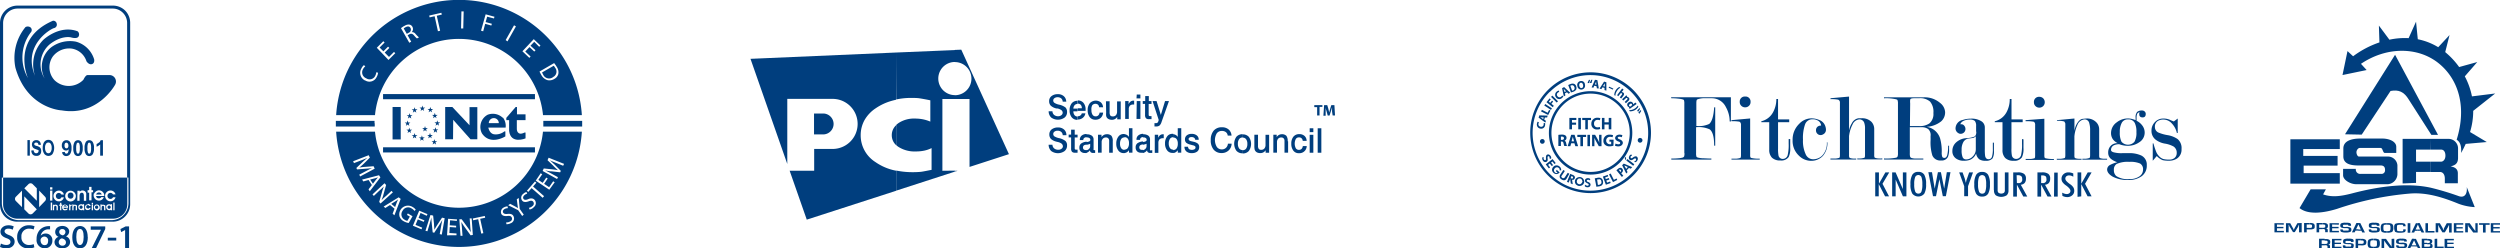 <svg xmlns="http://www.w3.org/2000/svg" viewBox="0 0 499.34 49.61"><defs><style>.cls-1,.cls-2{fill:#003e7e;}.cls-1{fill-rule:evenodd;}</style></defs><title>logitos</title><g id="Layer_2" data-name="Layer 2"><g id="Layer_1-2" data-name="Layer 1"><path class="cls-1" d="M190.72,19.78h2.93V33.34l7.87-2.55L192,9.92l-1.28.05V12.4a3.31,3.31,0,1,1,0,6.62Zm0,14.51.56-.18h-.56Zm-2.49-.18V19.78h2.49V19a3.31,3.31,0,0,1,0-6.62V10L179,10.49v9.38a13.72,13.72,0,0,1,3-.31c.61,0,1.17,0,1.68.08s1.68.29,2.14.4v4.25a7.86,7.86,0,0,0-1.48-.46,8.56,8.56,0,0,0-1.59-.15,5.64,5.64,0,0,0-3.3.91,5.15,5.15,0,0,0-.42.34V29a2.6,2.6,0,0,0,.44.35,6,6,0,0,0,3.46.9,8.06,8.06,0,0,0,1.66-.16,6.17,6.17,0,0,0,1.48-.51v4.35c-.49.08-1.75.36-2.24.4s-1,.06-1.43.06a16.21,16.21,0,0,1-3.37-.32v4l11.76-3.81v-.18ZM179,10.49,149.9,11.75l7.35,21v-13h9.05a5,5,0,0,1,0,10h-3.68V34.1h-4.9l3.42,9.77L179,38.1v-4a10.67,10.67,0,0,1-4.16-1.74A6.3,6.3,0,0,1,171.91,27a6.18,6.18,0,0,1,.76-3,7,7,0,0,1,2.25-2.38,10.87,10.87,0,0,1,3.19-1.48c.28-.08.56-.15.85-.21Zm0,14.44V29a2.65,2.65,0,0,1-.88-2,2.68,2.68,0,0,1,.88-2"/><path class="cls-1" d="M166.5,24.76a2.1,2.1,0,0,0-2.09-2.09h-1.82v4.18h1.82a2.1,2.1,0,0,0,2.09-2.09"/><path class="cls-2" d="M248.21,30.6V30h0a.82.82,0,0,0,.69-.32,1.54,1.54,0,0,0,.24-.93,1.52,1.52,0,0,0-.24-.93.8.8,0,0,0-.69-.33h0v-.65a1.58,1.58,0,0,1,1.23.5,2.44,2.44,0,0,1,0,2.81,1.55,1.55,0,0,1-1.23.5Zm2.33-3.69h.73v2.18a1.05,1.05,0,0,0,.15.65.56.56,0,0,0,.48.18.78.78,0,0,0,.64-.26,1.07,1.07,0,0,0,.23-.74v-2h.72v3.58h-.7V30a1.21,1.21,0,0,1-.44.43,1.28,1.28,0,0,1-.61.15,1.55,1.55,0,0,1-.61-.11,1,1,0,0,1-.41-.34.83.83,0,0,1-.13-.32,3,3,0,0,1-.05-.63Zm6.74,1.3h0v2.28h-.72V28.14a.69.69,0,0,0-.17-.5.59.59,0,0,0-.46-.18.81.81,0,0,0-.64.25,1,1,0,0,0-.23.69v2.09h-.73V26.91H255v.48a1.18,1.18,0,0,1,1-.58,1.24,1.24,0,0,1,.93.31,1.69,1.69,0,0,1,.27,1.09m3.71-.08h-.71a.76.76,0,0,0-.23-.51.69.69,0,0,0-.51-.18.72.72,0,0,0-.64.32,2.05,2.05,0,0,0,0,1.85.7.7,0,0,0,.62.32.72.72,0,0,0,.53-.19,1,1,0,0,0,.25-.56H261a1.46,1.46,0,0,1-1.56,1.42,1.31,1.31,0,0,1-1.11-.51,2.17,2.17,0,0,1-.41-1.39,2.14,2.14,0,0,1,.42-1.4,1.46,1.46,0,0,1,1.17-.51,1.5,1.5,0,0,1,1.05.36,1.33,1.33,0,0,1,.42,1m.61-1.22h.73v3.58h-.73Zm0-1.31h.73v.77h-.73Zm1.6,0h.73v4.89h-.73Zm-15,1.19v.65a.8.8,0,0,0-.69.33,1.52,1.52,0,0,0-.25.93,1.54,1.54,0,0,0,.25.93.82.82,0,0,0,.69.32v.65a1.57,1.57,0,0,1-1.23-.5,2.42,2.42,0,0,1,0-2.81,1.57,1.57,0,0,1,1.23-.5Zm-13.84,3.8v-.65a.78.78,0,0,0,.67-.33,1.63,1.63,0,0,0,.23-.94,1.49,1.49,0,0,0-.23-.9.77.77,0,0,0-.67-.31V26.8a1.32,1.32,0,0,1,.44.13,1.27,1.27,0,0,1,.45.42V25.6h.7v4.89h-.69V30a1.5,1.5,0,0,1-.48.44,1.21,1.21,0,0,1-.42.13m5.07-2.65h-.7a.53.53,0,0,0-.21-.4.85.85,0,0,0-.52-.14.71.71,0,0,0-.43.11.32.32,0,0,0-.15.27.33.33,0,0,0,.13.28,1.08,1.08,0,0,0,.45.18l.43.1a2,2,0,0,1,.87.4.92.92,0,0,1,.23.67,1.08,1.08,0,0,1-.39.88,1.7,1.7,0,0,1-1.09.31,1.55,1.55,0,0,1-1.08-.33,1.2,1.2,0,0,1-.38-.94h.71a.71.71,0,0,0,.23.49,1.17,1.17,0,0,0,1.09,0,.41.41,0,0,0,.18-.35.28.28,0,0,0-.11-.25.92.92,0,0,0-.42-.18l-.52-.14a2,2,0,0,1-.82-.38.88.88,0,0,1-.24-.64,1,1,0,0,1,.36-.82,1.47,1.47,0,0,1,1-.3,1.53,1.53,0,0,1,1,.31,1,1,0,0,1,.38.84m6.57-.81h-.77a1,1,0,0,0-.37-.69,1.3,1.3,0,0,0-.81-.24,1.24,1.24,0,0,0-1,.47,2.65,2.65,0,0,0,0,2.72,1.19,1.19,0,0,0,1,.5,1.17,1.17,0,0,0,.84-.32,1.27,1.27,0,0,0,.38-.83H246a1.88,1.88,0,0,1-.59,1.35,2,2,0,0,1-1.43.53,2,2,0,0,1-1.57-.68,2.83,2.83,0,0,1-.58-1.89,2.87,2.87,0,0,1,.58-1.9,2.07,2.07,0,0,1,1.63-.68,2,2,0,0,1,1.36.44,1.73,1.73,0,0,1,.58,1.22m-11.64-.33v.66h0a.76.76,0,0,0-.66.32,1.69,1.69,0,0,0-.24.94,1.58,1.58,0,0,0,.24.9.79.79,0,0,0,.66.32h0v.65h-.17a1.27,1.27,0,0,1-1.06-.52,2.15,2.15,0,0,1-.41-1.37,2.23,2.23,0,0,1,.41-1.39,1.25,1.25,0,0,1,1.06-.53h.17m-6.08,3.76V30a.9.9,0,0,0,.48-.23.78.78,0,0,0,.27-.61v-.45a2.44,2.44,0,0,1-.73.2h0v-.55h.06c.47-.06.69-.2.69-.41a.42.42,0,0,0-.17-.38.9.9,0,0,0-.52-.13h-.06v-.62h.08a1.69,1.69,0,0,1,1,.27.92.92,0,0,1,.34.79v1.78a.49.49,0,0,0,0,.26A.17.17,0,0,0,230,30h.15v.55l-.2,0h-.18a.72.72,0,0,1-.48-.13.49.49,0,0,1-.17-.41,1.43,1.43,0,0,1-.51.44,1.28,1.28,0,0,1-.27.11m0-9.8v-.57h.4v-1h.72v1H230v.57h-.57v2.11a.39.39,0,0,0,.06.26.33.33,0,0,0,.23.06H230v.61h-.07l-.44,0a.83.83,0,0,1-.6-.18,1,1,0,0,1-.18-.68v-2.2Zm1.87-.57h.8l.85,2.77.84-2.77h.78L232,24.37a1.57,1.57,0,0,1-.41.71,1.07,1.07,0,0,1-.67.18h-.19a.58.58,0,0,1-.14,0v-.66l.14,0h.13a.54.54,0,0,0,.31-.08.48.48,0,0,0,.17-.25l.1-.3Zm2.23,6.64h0v.78h-.19a.9.9,0,0,0-.66.23,1,1,0,0,0-.22.69v2h-.72V26.91h.68v.63a1.2,1.2,0,0,1,.39-.54.91.91,0,0,1,.56-.18h.16m-4.1-6.07h-.09v-.57h.09Zm0,6v.62a.76.76,0,0,0-.46.15.51.51,0,0,0-.17.42v0H227v-.06a1,1,0,0,1,.37-.84,1.48,1.48,0,0,1,.95-.31m0,1.55v.55l-.24.05a.71.71,0,0,0-.39.18.58.58,0,0,0,0,.74.59.59,0,0,0,.41.13h.19v.58a1.39,1.39,0,0,1-.35,0,1.13,1.13,0,0,1-.82-.28,1.06,1.06,0,0,1-.29-.78,1,1,0,0,1,.32-.81,2.07,2.07,0,0,1,1.13-.39Zm-3.72,2.25v-.65a.78.78,0,0,0,.67-.33,1.63,1.63,0,0,0,.23-.94,1.49,1.49,0,0,0-.23-.9.76.76,0,0,0-.67-.31V26.8a1.25,1.25,0,0,1,.44.13,1.27,1.27,0,0,1,.45.42V25.6h.7v4.89h-.69V30a1.5,1.5,0,0,1-.48.44,1.21,1.21,0,0,1-.42.13m1.93-10.47h0v.78h-.2a.87.87,0,0,0-.65.23,1,1,0,0,0-.22.69v1.95h-.72V20.19h.68v.64a1.2,1.2,0,0,1,.39-.54.89.89,0,0,1,.56-.18h.16m.52.07h.73v3.58H227Zm0-1.3h.73v.77H227Zm-2.45,7.91v.66h0a.76.76,0,0,0-.66.32,1.7,1.7,0,0,0-.23.94,1.5,1.5,0,0,0,.24.9.76.76,0,0,0,.65.32h0v.65h-.17a1.27,1.27,0,0,1-1.06-.52,2.15,2.15,0,0,1-.41-1.37,2.23,2.23,0,0,1,.41-1.39,1.25,1.25,0,0,1,1.06-.53h.17M217,30.56V30a.82.82,0,0,0,.48-.22.78.78,0,0,0,.27-.61v-.45a2.44,2.44,0,0,1-.73.2h0v-.55h.07c.45-.06.69-.2.69-.41a.43.43,0,0,0-.18-.38.88.88,0,0,0-.52-.13H217v-.62h.08a1.65,1.65,0,0,1,1,.27.93.93,0,0,1,.35.79v1.78a.51.51,0,0,0,0,.26.18.18,0,0,0,.17.07h.14v.55l-.19,0h-.18a.75.75,0,0,1-.49-.13.52.52,0,0,1-.17-.41,1.35,1.35,0,0,1-.51.44,1.09,1.09,0,0,1-.27.11m3.32-9.14h-.72a.8.8,0,0,0-.22-.51.83.83,0,0,0-1.16.13A1.72,1.72,0,0,0,218,22a1.66,1.66,0,0,0,.22.92.71.71,0,0,0,.63.32.68.68,0,0,0,.52-.2.84.84,0,0,0,.25-.55h.71a1.56,1.56,0,0,1-.47,1.05,1.53,1.53,0,0,1-1.09.37,1.35,1.35,0,0,1-1.11-.51,2.17,2.17,0,0,1-.41-1.39,2.08,2.08,0,0,1,.43-1.4,1.63,1.63,0,0,1,2.21-.15,1.4,1.4,0,0,1,.43,1m.58-1.23h.73v2.19a1.16,1.16,0,0,0,.14.65.59.59,0,0,0,.48.18.81.81,0,0,0,.65-.25,1.14,1.14,0,0,0,.22-.75v-2h.73v3.58h-.7v-.48a1.24,1.24,0,0,1-.45.43,1.23,1.23,0,0,1-.61.15,1.44,1.44,0,0,1-.61-.12.91.91,0,0,1-.4-.32.94.94,0,0,1-.14-.34,3,3,0,0,1,0-.62Zm1.36,8h0v2.28h-.72V28.14a.69.69,0,0,0-.17-.5.57.57,0,0,0-.46-.18.81.81,0,0,0-.64.25,1,1,0,0,0-.23.69v2.09h-.73V26.91h.7v.48a1.34,1.34,0,0,1,.46-.43,1.2,1.2,0,0,1,.59-.15,1.24,1.24,0,0,1,.93.31,1.69,1.69,0,0,1,.27,1.09M217,26.79v.62a.73.73,0,0,0-.45.15.52.52,0,0,0-.18.42v0h-.69v-.06a1.05,1.05,0,0,1,.37-.84,1.48,1.48,0,0,1,1-.31m0,1.55v.55l-.24.05a.65.65,0,0,0-.38.18.51.51,0,0,0-.12.35.51.51,0,0,0,.14.39.6.6,0,0,0,.42.13.55.55,0,0,0,.18,0v.59a1.34,1.34,0,0,1-.35,0,1.09,1.09,0,0,1-.81-.28,1,1,0,0,1-.3-.78,1,1,0,0,1,.32-.81,2.14,2.14,0,0,1,1.14-.39Zm-1.79-4.45v-.66h.05a.77.77,0,0,0,.49-.15.7.7,0,0,0,.27-.43h.72a1.39,1.39,0,0,1-.51.9,1.54,1.54,0,0,1-1,.34Zm0-1.7v-.55h.82a1,1,0,0,0-.21-.68.77.77,0,0,0-.6-.24h0v-.64h0a1.41,1.41,0,0,1,1.14.49,2,2,0,0,1,.42,1.36c0,.05,0,.13,0,.24v0h-1.57ZM213,20.31h-.74a.9.9,0,0,0-.29-.65,1.1,1.1,0,0,0-.74-.24,1,1,0,0,0-.62.19.55.55,0,0,0-.24.46.55.55,0,0,0,.21.45,2.7,2.7,0,0,0,.89.37,3.2,3.2,0,0,1,1.35.58,1.25,1.25,0,0,1,.31.9,1.38,1.38,0,0,1-.49,1.11,2.29,2.29,0,0,1-2.67,0,1.73,1.73,0,0,1-.52-1.26h.76a1,1,0,0,0,.34.74,1.28,1.28,0,0,0,.84.26A1,1,0,0,0,212,23a.63.63,0,0,0,.26-.5.77.77,0,0,0-.07-.27A.79.79,0,0,0,212,22a2,2,0,0,0-.82-.34l-.2,0a2.49,2.49,0,0,1-1.11-.56,1.25,1.25,0,0,1-.32-.9,1.21,1.21,0,0,1,.47-1,1.94,1.94,0,0,1,1.26-.39,1.72,1.72,0,0,1,1.22.42,1.45,1.45,0,0,1,.46,1.13m2.25-.23v.64a.72.72,0,0,0-.57.24,1.08,1.08,0,0,0-.25.68h.82v.55h-.82a1.22,1.22,0,0,0,.24.77.75.75,0,0,0,.58.27v.66a1.42,1.42,0,0,1-1.15-.51,2.14,2.14,0,0,1-.42-1.4,2.13,2.13,0,0,1,.42-1.4,1.44,1.44,0,0,1,1.15-.5M213,27h-.74a.9.9,0,0,0-.29-.65,1.1,1.1,0,0,0-.74-.24,1,1,0,0,0-.62.19.56.56,0,0,0-.24.46.59.59,0,0,0,.21.46,3,3,0,0,0,.89.36,3.06,3.06,0,0,1,1.35.59,1.18,1.18,0,0,1,.31.88,1.4,1.4,0,0,1-.49,1.12,2.29,2.29,0,0,1-2.67,0,1.73,1.73,0,0,1-.52-1.26h.76a1,1,0,0,0,.34.73,1.23,1.23,0,0,0,.84.27,1,1,0,0,0,.65-.21.59.59,0,0,0,.26-.49.77.77,0,0,0-.07-.27.79.79,0,0,0-.19-.25,2,2,0,0,0-.82-.34l-.2-.05a2.6,2.6,0,0,1-1.11-.55,1.29,1.29,0,0,1-.32-.91,1.25,1.25,0,0,1,.47-1,2,2,0,0,1,1.26-.38,1.72,1.72,0,0,1,1.22.42A1.45,1.45,0,0,1,213,27m.94-1.1h.72v1h.57v.56h-.57v2.11a.41.41,0,0,0,.06.26.33.33,0,0,0,.23.06h.28v.61h-.07l-.44,0a.8.8,0,0,1-.6-.18,1,1,0,0,1-.18-.68v-2.2h-.49v-.56h.49Z"/><path class="cls-2" d="M263.08,23.06h.48V21.35h.57V21h-1.62v.4h.57Zm3.1,0h.47L266.53,21h-.62l-.22.7c-.07.23-.14.51-.2.75h0c-.05-.24-.12-.51-.18-.75l-.21-.7h-.63l-.14,2.11h.45l0-.81c0-.26,0-.58,0-.87h0c0,.28.12.58.19.83l.22.81h.37l.26-.82c.08-.25.17-.55.24-.82h0c0,.31,0,.62,0,.87Z"/><path class="cls-1" d="M468.38,26.82l10-15.88,8.58,16h-1.33l-4.48-7c-1-1.67-2.07-2.06-3.67-1.77l-5.76,8.72Z"/><path class="cls-1" d="M464.52,37.81h-3l-2.22,3.75c1.72,1.38,4.73,1,7.48.16a61.07,61.07,0,0,1,14.59-3.06c3.51-.28,6.9.9,9.72,2.05a11,11,0,0,0,3.21.66l-1.6-4c.14,1.31-.39,2.18-1.52,1.83a55.71,55.71,0,0,0-5.64-1.7c-4.54-1-10.07-.37-15.76,1.13-2.28.59-4,.81-5.77.2.18-.35.37-.68.55-1"/><polygon class="cls-1" points="467.34 27.82 457.47 27.82 457.47 36.68 467.34 36.68 467.34 34.58 460.12 34.58 460.12 33.08 466.9 33.08 466.9 31.14 460.04 31.14 460.04 29.77 467.34 29.77 467.34 27.82"/><path class="cls-1" d="M478.62,30.55V29.33c0-1-1.26-1.66-2.86-1.66h-4.28c-1.61,0-3.43.37-3.43,2v1.57c0,1.53,1.53,1.81,3,1.81h4.45c.68,0,.89.37.88.94a.7.7,0,0,1-.79.74H471.5a.86.86,0,0,1-.95-1H468V35c0,1,1.53,1.79,2.58,1.79h6a2.07,2.07,0,0,0,2.27-1.95V33a1.9,1.9,0,0,0-2-1.73h-5.67c-.33,0-.53-.56-.51-.92s.33-.8.66-.8h4.17c.44,0,.41,1,.85,1Z"/><path class="cls-1" d="M485.48,27.74h3.69a1.91,1.91,0,0,1,1.79,2v1.79c0,1.3-.75,1.48-1.48,1.72.73.09,1.44.44,1.44,1.35v2h-2.6v-.94c0-.65-.27-1.31-1-1.31h-1.81V32.29h2.07c.39,0,.86-.41.86-1.2s-.36-1.21-.86-1.21h-2.07Zm-5.59,8.9,2.68-.11V34.34h2.91V32.29h-2.91V29.88h2.91V27.74h-5.59Z"/><path class="cls-1" d="M468.88,10.2l-1,4.79,4.82-1-1.13-1.24C476.83,9.21,483,9.41,487,12.57s5.77,8.68,3.68,15.34c.62.39,1,1.07.89,2.64.35-.61.65-1.22.92-1.81l4.21-.37-3.34-2a14.57,14.57,0,0,0,.63-4.23l4.39-3.47-4.64.58a14.43,14.43,0,0,0-1.43-4l2.49-2.86-3.62,1a15.61,15.61,0,0,0-2.71-2.92.46.46,0,0,0-.07-.07L489.26,7,487,9.43a12.44,12.44,0,0,0-4.08-1.59l-.35-3.51-1.48,3.29a14.44,14.44,0,0,0-3.84.31l-2.1-2.82.11,3.36A18.89,18.89,0,0,0,470,11.24Z"/><path class="cls-1" d="M488.8,48v.47h1.27v.26H488.8v.55h1.35v.28h-1.88V47.71h1.85V48Zm-4,1.56h0v-.28H485a.64.64,0,0,0,.34-.07c.05,0,.07-.11.07-.22s0-.17-.09-.19-.19,0-.41,0h-.09v-.26h.05a.73.73,0,0,0,.39-.06c.06,0,.08-.08.08-.22s-.1-.21-.37-.21h-.15v-.32H485a1.34,1.34,0,0,1,.63.11.4.4,0,0,1,.18.39.4.4,0,0,1-.39.42c.3,0,.45.2.45.46s0,.33-.17.39a1.1,1.1,0,0,1-.63.11Zm2-1.88h0v1.57h1.29v.31h-1.81V47.71Zm-2,0h-1.09v1.88h1.09v-.28h-.59v-.53h.59v-.26h-.59V48h.59Zm-2.62,1.53h0V49h.46l-.46-1v-.29h.37l.91,1.88h-.51l-.18-.35Zm0-1.53h-.41l-.9,1.88h.55l.17-.35h.59V49h-.48l.48-1Zm-8.08,1.9h0v-.3h0a1.2,1.2,0,0,0,.57-.08,1,1,0,0,0,.09-.57c0-.31,0-.51-.09-.55s-.26-.08-.59-.08v-.32h.05a1.82,1.82,0,0,1,1,.16,1.06,1.06,0,0,1,.21.76,1.12,1.12,0,0,1-.21.81,2,2,0,0,1-1,.17m6.6-1.33h-.53v0c0-.11,0-.18-.09-.19s-.19,0-.39,0a1,1,0,0,0-.48,0c-.09,0-.13.08-.13.19a.22.22,0,0,0,.11.22,2.63,2.63,0,0,0,.59,0,2,2,0,0,1,.79.13.4.4,0,0,1,.19.39.51.51,0,0,1-.22.48,2.34,2.34,0,0,1-.91.11,2.11,2.11,0,0,1-.85-.11c-.16-.06-.22-.22-.22-.44V49h.5v0c0,.14,0,.22.11.24a1.93,1.93,0,0,0,.55,0,1.38,1.38,0,0,0,.43,0c.07,0,.09-.1.09-.24s0-.15-.07-.17a.52.52,0,0,0-.3-.06h-.29a2.76,2.76,0,0,1-.83-.13.41.41,0,0,1-.19-.41.47.47,0,0,1,.22-.45,1.93,1.93,0,0,1,.87-.11,2.31,2.31,0,0,1,.83.09.4.4,0,0,1,.22.39Zm-2.51-.57h0v1.88h-.88l-.79-1-.17-.26-.09-.13-.09-.12h0l0,.1v1.44h-.52V47.71h.89l.71,1c.06.08.13.19.22.3l.1.15.09.15h0V47.71Zm-4.09,0a1.64,1.64,0,0,0-1,.18c-.14.11-.22.39-.22.83a1,1,0,0,0,.22.74,1.89,1.89,0,0,0,1,.15h0v-.3a1.31,1.31,0,0,1-.59-.08.74.74,0,0,1-.11-.49,1.47,1.47,0,0,1,.09-.63,1.2,1.2,0,0,1,.61-.08ZM471.57,49h0V48.7h0a.91.91,0,0,0,.46-.07c.07,0,.09-.11.09-.25s0-.27-.09-.29a.71.71,0,0,0-.39-.06h-.09v-.32h.15a1.22,1.22,0,0,1,.75.16.58.58,0,0,1,.19.51.65.65,0,0,1-.17.49,1.4,1.4,0,0,1-.75.14h-.17Zm0-1.3H470.5v1.88h.5V49h.57V48.7H471V48h.57ZM464.32,49h0v-.28h.15a.59.59,0,0,0,.35-.07.35.35,0,0,0,.09-.26c0-.14,0-.22-.09-.26a.53.53,0,0,0-.32-.06h-.18v-.32h.24a1.23,1.23,0,0,1,.68.14.45.45,0,0,1,.19.43.81.81,0,0,1-.09.4.74.74,0,0,1-.38.13v0c.3,0,.43.13.43.35v.41h-.5v-.33c0-.2-.15-.3-.42-.3Zm5.74-.68h-.5v0c0-.11,0-.18-.11-.19s-.17,0-.39,0a1.12,1.12,0,0,0-.48,0c-.06,0-.11.08-.11.19s0,.19.09.22a2.81,2.81,0,0,0,.61,0,2,2,0,0,1,.79.13c.13.07.17.2.17.39s-.07.42-.19.48a2.65,2.65,0,0,1-.94.11,2.25,2.25,0,0,1-.85-.11c-.14-.06-.2-.22-.2-.44V49h.5v0c0,.14,0,.22.08.24a2,2,0,0,0,.55,0,1.44,1.44,0,0,0,.46,0,.27.27,0,0,0,.09-.24c0-.08,0-.15-.07-.17a.59.59,0,0,0-.33-.06H469a2.9,2.9,0,0,1-.83-.13.44.44,0,0,1-.17-.41c0-.22.06-.38.21-.45a2,2,0,0,1,.88-.11,2.38,2.38,0,0,1,.83.09.4.4,0,0,1,.19.39ZM466.31,48h0v.47h1.27v.26h-1.27v.55h1.36v.28h-1.89V47.71h1.89V48Zm-2-.32h-1.11v1.88h.52V49h.59v-.28h-.59V48h.59Z"/><path class="cls-1" d="M498,44.88v.48h1.29v.27H498v.53h1.35v.29h-1.85V44.58h1.85v.3ZM482.93,46.1h0v-.26h.45l-.45-1v-.28h.37l.91,1.87h-.54l-.18-.35Zm13.54-1.2h0v1.55h-.53V44.9h-.78v-.32h2.11v.32Zm-1.59-.32h0v1.87H494l-.76-1a2,2,0,0,1-.21-.26L493,45l-.08-.14h0l0,.11v1.44h-.53V44.58h.9l.69,1c.07.09.13.18.23.3l.1.15.11.15V44.58Zm-4.25.3h0v.48h1.27v.27h-1.27v.53H492v.29h-1.88V44.58H492v.3Zm-.94-.3h0v1.87h-.52V45.16l0-.15v-.13l-.06.13-.07.13c-.06.11-.08.2-.13.27l-.59,1h-.48l-.61-1-.13-.27-.05-.13L487,44.9h0V45l0,.12v1.29h-.51V44.58h.83l.51.87a1.23,1.23,0,0,0,.13.26l0,.13.07.13h0l.07-.13,0-.13a1.23,1.23,0,0,0,.13-.26l.48-.87Zm-4.73,0h0v1.56h1.29v.31h-1.8V44.58Zm-2,0h-.42l-.89,1.87h.54l.17-.35h.6v-.26h-.48l.45-1h0Zm-6.17,1.9h0v-.32h0a1.1,1.1,0,0,0,.57-.08,1,1,0,0,0,.1-.57.93.93,0,0,0-.1-.55c0-.06-.24-.08-.6-.08v-.3h.05a1.7,1.7,0,0,1,1,.16,1,1,0,0,1,.22.75,1.14,1.14,0,0,1-.22.83,2.22,2.22,0,0,1-1,.16m4.62,0h-.53V44.58h.53ZM480,45.8h.5v.06a.55.55,0,0,1-.19.5,2.53,2.53,0,0,1-.92.12,1.77,1.77,0,0,1-1-.18,1.78,1.78,0,0,1-.18-1,.69.69,0,0,1,.24-.61,2.74,2.74,0,0,1,1.07-.13,1.82,1.82,0,0,1,.76.11c.14.08.2.23.2.47v.05H480v-.05a.25.25,0,0,0-.11-.24,1.91,1.91,0,0,0-.46,0,1.31,1.31,0,0,0-.59.07c-.06.06-.08.21-.08.47s0,.6.08.66.24.08.57.08a2.12,2.12,0,0,0,.48,0,.25.25,0,0,0,.13-.23Zm-3.26-1.22a1.8,1.8,0,0,0-1,.16,1.2,1.2,0,0,0-.21.84,1,1,0,0,0,.21.74,1.89,1.89,0,0,0,1,.16h0v-.32c-.32,0-.52,0-.58-.08s-.11-.22-.11-.48a1.61,1.61,0,0,1,.08-.64,1.2,1.2,0,0,1,.61-.08Zm-5.67,1.52h0v-.26h.46l-.46-1v-.28h.37l.92,1.87h-.53l-.17-.35Zm4.17-1h-.5s0,0,0,0a.22.22,0,0,0-.09-.2.92.92,0,0,0-.39,0,2.17,2.17,0,0,0-.49,0c-.08,0-.1.09-.1.2s0,.19.09.22a2.68,2.68,0,0,0,.6,0,2.13,2.13,0,0,1,.79.13.44.44,0,0,1,.18.4c0,.23-.07.41-.22.47a2.31,2.31,0,0,1-.91.12,1.81,1.81,0,0,1-.86-.12c-.15-.06-.22-.22-.22-.44v-.06h.5v0c0,.13.05.21.11.23a2.2,2.2,0,0,0,.55,0,1.67,1.67,0,0,0,.44,0c.06,0,.08-.1.08-.23s0-.16-.06-.19a.63.63,0,0,0-.31-.06h-.29a2.47,2.47,0,0,1-.82-.12c-.13-.07-.18-.2-.18-.42s.06-.38.2-.43a1.81,1.81,0,0,1,.87-.11,2.31,2.31,0,0,1,.83.08.39.39,0,0,1,.22.39Zm-4.17-.56h-.41l-.9,1.87h.55l.17-.35h.59v-.26h-.48l.48-1Zm-7.25,1.23h0v-.27H464a.65.65,0,0,0,.35-.07c.07,0,.09-.13.09-.26a.39.39,0,0,0-.06-.26.59.59,0,0,0-.34-.07h-.19v-.3h.24a1.14,1.14,0,0,1,.67.13.44.44,0,0,1,.21.43.72.72,0,0,1-.09.4.75.75,0,0,1-.4.12v0c.31,0,.46.12.46.35v.41h-.52v-.33c0-.2-.13-.31-.42-.31Zm5.77-.67h-.53v0a.22.22,0,0,0-.08-.2,1,1,0,0,0-.4,0,2,2,0,0,0-.48,0,.18.18,0,0,0-.13.2.24.24,0,0,0,.11.22,2.63,2.63,0,0,0,.59,0,1.93,1.93,0,0,1,.78.13.4.4,0,0,1,.2.4.48.48,0,0,1-.22.47,2.34,2.34,0,0,1-.92.12,2.13,2.13,0,0,1-.85-.12c-.15-.06-.22-.22-.22-.44v-.06h.5v0c0,.13.05.21.12.23a2.09,2.09,0,0,0,.54,0,1.61,1.61,0,0,0,.44,0c.06,0,.09-.1.09-.23a.23.23,0,0,0-.07-.19,1.36,1.36,0,0,0-.33-.06h-.28a2.32,2.32,0,0,1-.8-.12.41.41,0,0,1-.21-.42.43.43,0,0,1,.22-.43,1.89,1.89,0,0,1,.88-.11,2.38,2.38,0,0,1,.83.08.42.42,0,0,1,.22.39Zm-3.78-.26h0v.48h1.29v.27h-1.29v.53h1.35v.29h-1.86V44.58h1.86v.3Zm-2-.3h-1.11v1.87h.52v-.64h.59v-.27h-.59v-.66h.59Zm-2.53,1.28h0v-.3h0a.85.85,0,0,0,.44-.07c.06,0,.08-.11.08-.27a.41.41,0,0,0-.06-.27.78.78,0,0,0-.42-.07h-.08v-.3h.15a1.31,1.31,0,0,1,.77.15.59.59,0,0,1,.17.49c0,.25,0,.42-.17.5a1.42,1.42,0,0,1-.75.14h-.17Zm0-1.28h-1.07v1.87h.52v-.59h.55v-.3h-.55v-.68h.55Zm-1.55,0h0v1.87h-.53v-1c0-.09,0-.18,0-.29v-.28h0l-.07.13-.06.13c0,.11-.09.2-.11.27l-.61,1H458l-.61-1a.67.67,0,0,1-.14-.27l-.06-.13-.07-.11h0l0,.14v.12a1,1,0,0,1,0,.29v1h-.53V44.58h.85l.48.87a1.22,1.22,0,0,1,.14.26l.06.13.07.13h0l0-.13.06-.13a2.07,2.07,0,0,1,.13-.26l.49-.87Zm-4.94.3h0v.48h1.29v.27h-1.29v.53h1.38v.29h-1.88V44.58h1.86v.3Z"/><path class="cls-2" d="M116.28,24.14h-7.76c0,.17,0,.32,0,.49s0,.42,0,.64h7.76c0-.22,0-.43,0-.64s0-.33,0-.49"/><path class="cls-2" d="M74.81,24.63c0-.17,0-.32,0-.49H67.08c0,.16,0,.32,0,.49s0,.42,0,.64h7.77c0-.22,0-.42,0-.64"/><path class="cls-2" d="M82,5.61c-.21-.39-.58-.4-1-.17a1.8,1.8,0,0,0-.36.24l.61,1.08.39-.22A.67.67,0,0,0,82,5.61"/><path class="cls-2" d="M110.44,15.4a1.21,1.21,0,0,0,.46-1.84,3,3,0,0,0-.3-.43l-2.33,1.34a3.7,3.7,0,0,0,.2.4,1.3,1.3,0,0,0,2,.53"/><path class="cls-2" d="M91.68,7.77A16.86,16.86,0,0,1,108.46,23h7.76a24.59,24.59,0,0,0-49.08,0H74.9A16.85,16.85,0,0,1,91.68,7.77m19,4.83a6.59,6.59,0,0,1,.53.76,1.93,1.93,0,0,1,.31,1.41,1.54,1.54,0,0,1-.81,1,1.83,1.83,0,0,1-1.39.23A2.1,2.1,0,0,1,108.13,15c-.16-.28-.28-.51-.37-.71Zm-4.07-4.78,1.34,1.27-.25.26-1-1-.74.78,1,.91-.25.26-.95-.9-.85.89,1.07,1-.25.27-1.39-1.32Zm-3.94-2.77.38.22-1.69,3L101,8ZM97,2.86l1.76.48-.09.35L97.3,3.33,97,4.41l1.24.34-.1.35-1.23-.34-.4,1.49-.43-.12Zm-4.84-.58h.45l-.08,3.4h-.44Zm-4,.27.08.37-1,.22.67,3-.44.1-.66-3-1,.23-.08-.36Zm-7.33,2.6a1.41,1.41,0,0,1,1-.23.84.84,0,0,1,.54.43.9.9,0,0,1-.13,1.07h0a.84.84,0,0,1,.76.36,7.3,7.3,0,0,0,.68.69l-.4.21a4.17,4.17,0,0,1-.58-.6c-.32-.36-.57-.42-.92-.24l-.36.2.71,1.29-.38.21L80.09,5.62a5.64,5.64,0,0,1,.7-.47M76.56,8.23l.26.26-1,1,.76.76.93-.93.26.25-.93.93.86.87,1-1,.25.26-1.35,1.35L75.26,9.54Zm-3.64,7.85a1.69,1.69,0,0,1-.73-2.41A1.8,1.8,0,0,1,72.7,13l.26.27a1.43,1.43,0,0,0-.44.53,1.26,1.26,0,0,0,.61,1.83,1.23,1.23,0,0,0,1.82-.5,2,2,0,0,0,.21-.7l.35.09a2,2,0,0,1-.28.86,1.58,1.58,0,0,1-2.31.67"/><path class="cls-2" d="M74.93,35.6l-1,.26.56.84.6-.8c.14-.19.28-.33.41-.48h0c-.19.06-.39.14-.59.19"/><path class="cls-2" d="M79,40.19l-.86.53.78.63.34-.94c.08-.21.17-.4.25-.58h0l-.5.36"/><path class="cls-2" d="M91.68,41.49A16.86,16.86,0,0,1,74.9,26.3H67.14a24.59,24.59,0,0,0,49.08,0h-7.77A16.86,16.86,0,0,1,91.68,41.49M71.76,34.88l1.29-.68c.41-.21.9-.47,1.27-.64h0c-.4.06-.83.11-1.31.14l-1.7.14-.13-.29,1.2-1.15c.36-.33.69-.62,1-.87h0c-.38.16-.89.37-1.36.55l-1.32.5-.17-.37L73.64,31l.23.49L72.65,32.7c-.32.3-.6.55-.88.77h0a10.35,10.35,0,0,1,1.15-.14l1.7-.13.22.49-2.91,1.56Zm1.85,2.94.67-.87-.66-1-1.05.29-.25-.37L75.7,35l.28.43L73.86,38.2Zm2.13,2.51.54-1.9a9.76,9.76,0,0,1,.39-1.19h0c-.29.3-.58.57-1,.94l-1,.95-.27-.3L76.8,36.6l.32.35-.53,1.9A9,9,0,0,1,76.2,40h0c.3-.32.59-.6,1-.94l1-.94.27.3L76,40.65Zm2.68,2.36.38-1-.9-.74-.93.59-.34-.28,3-1.85.4.32L78.78,43Zm3.21,1.85a2.91,2.91,0,0,1-1-.35,1.7,1.7,0,0,1-.84-1,1.74,1.74,0,0,1,2.62-1.85,1.9,1.9,0,0,1,.63.55l-.26.24a1.65,1.65,0,0,0-.56-.49,1.23,1.23,0,0,0-1.81.47,1.21,1.21,0,0,0,.43,1.79,1.18,1.18,0,0,0,.53.21l.49-.85-.57-.33.17-.3.94.56Zm3-.23-1.18-.49L83,44.92l1.32.55-.13.33-1.72-.72,1.26-3,1.65.69-.14.33L84,42.53l-.4,1,1.18.49Zm3.61,2.55-.41-.1.25-1.42c.08-.46.18-1,.27-1.41h0c-.2.35-.43.73-.69,1.13l-.93,1.43-.31-.08-.17-1.65a13.27,13.27,0,0,1-.08-1.33h0c-.1.4-.25.92-.39,1.4l-.41,1.36-.39-.09,1-3.16.53.12.18,1.68c0,.43.07.81.08,1.15h0c.16-.3.35-.63.59-1l.93-1.42.53.12Zm3-2.73L89.9,44l-.07,1,1.28.09,0,.35-1.28-.09-.08,1.19,1.43.09,0,.36L89.29,47l.21-3.3,1.78.12ZM94,47l-1.16-1.6a9,9,0,0,1-.68-1.06h0c0,.41.09.8.12,1.35l.1,1.41-.4,0-.23-3.3.47,0,1.16,1.59a10.42,10.42,0,0,1,.67,1h0A13.05,13.05,0,0,1,93.91,45l-.1-1.38.4,0,.23,3.3Zm2.54-.43-.42.09-.61-2.88-1,.22-.07-.36,2.39-.51.08.36-1,.21ZM102,44.59a1.82,1.82,0,0,1-.84.2l-.07-.37a1.41,1.41,0,0,0,.77-.17.59.59,0,0,0,.35-.82c-.14-.27-.39-.35-.86-.29s-1,0-1.22-.42a1,1,0,0,1,.53-1.3,1.54,1.54,0,0,1,.72-.2l.06.36a1.38,1.38,0,0,0-.63.16c-.4.21-.42.53-.31.73s.39.32.87.26,1,0,1.2.47a1,1,0,0,1-.57,1.39m2.3-1.45-.8-1.15-2-1,.4-.28.9.48.67.37h0c-.05-.23-.08-.47-.12-.75l-.13-1,.39-.27.19,2.18.81,1.15Zm2.27-1.69a1.71,1.71,0,0,1-.78.4l-.15-.34a1.4,1.4,0,0,0,.71-.35.6.6,0,0,0,.14-.88c-.2-.23-.46-.24-.9-.07s-1,.23-1.27-.12a.93.93,0,0,1,.19-1.37,1.42,1.42,0,0,1,.65-.37l.14.34a1.18,1.18,0,0,0-.56.3c-.34.3-.29.61-.14.78s.46.21.92,0,.95-.2,1.27.16a1,1,0,0,1-.22,1.48m1.82-1.9-2.21-1.94-.66.76-.27-.24,1.6-1.84.28.24-.66.76,2.2,1.93Zm1.32-1.61L107,36.08l1-1.47.3.2-.77,1.12.86.59.72-1.05.29.19-.72,1.06,1,.67.81-1.18.3.2Zm.82-4.78L109.36,32l.22-.5,3.08,1.23-.17.38-1.35-.55c-.43-.17-1-.38-1.32-.56h0c.29.27.62.57,1,.92l1.2,1.21-.14.29-1.65-.19c-.49,0-.93-.12-1.33-.2h0c.37.18.86.44,1.3.68l1.24.68-.17.37-2.89-1.61.23-.5,1.68.17c.43.05.81.11,1.15.17h0c-.27-.23-.55-.49-.86-.8"/><rect class="cls-2" x="76.51" y="18.79" width="30.34" height="1.03"/><rect class="cls-2" x="76.51" y="29.42" width="30.34" height="1.03"/><rect class="cls-2" x="78.41" y="21.37" width="1.63" height="6.48"/><polygon class="cls-2" points="93.98 27.82 95.34 27.82 95.34 21.4 93.78 21.4 93.78 25.02 90.35 21.37 88.92 21.37 88.92 27.82 90.49 27.82 90.52 23.93 93.98 27.82"/><path class="cls-2" d="M103,21.37l-1.87,2.17V24h.56l0,2.16c.32,2.72,3.28,1.48,3.28,1.48V26.47h-.19c-1.52.77-1.55-.65-1.55-.65V24h1.74V22.83h-1.71V21.37Z"/><path class="cls-2" d="M100.4,23.51a2.86,2.86,0,0,0-3-.59,2.76,2.76,0,0,0-1.13,3.73c1.68,2.49,4.67.59,4.67.59v-1h-.19a2.74,2.74,0,0,1-2,.59c-1-.1-1.21-1.34-1.21-1.34l3.45,0a2.71,2.71,0,0,0-.53-2m-2.83,1.1a1,1,0,0,1,2,0Z"/><polygon class="cls-2" points="84.36 21.08 84.23 21.49 83.79 21.49 84.14 21.75 84.01 22.16 84.36 21.91 84.71 22.16 84.58 21.75 84.93 21.49 84.5 21.49 84.36 21.08"/><polygon class="cls-2" points="86.09 21.77 85.95 21.36 85.82 21.77 85.39 21.77 85.74 22.03 85.6 22.44 85.95 22.18 86.31 22.44 86.17 22.03 86.52 21.77 86.09 21.77"/><polygon class="cls-2" points="86.85 22.53 86.71 22.95 86.28 22.95 86.63 23.2 86.5 23.61 86.85 23.36 87.2 23.61 87.06 23.2 87.42 22.95 86.98 22.95 86.85 22.53"/><polygon class="cls-2" points="87.48 24.44 87.34 24.03 87.21 24.44 86.78 24.44 87.13 24.69 87 25.11 87.34 24.85 87.7 25.11 87.56 24.69 87.91 24.44 87.48 24.44"/><polygon class="cls-2" points="87.11 25.84 86.97 25.42 86.84 25.84 86.4 25.84 86.76 26.09 86.62 26.51 86.97 26.25 87.32 26.51 87.19 26.09 87.54 25.84 87.11 25.84"/><polygon class="cls-2" points="84.89 25.18 84.76 25.59 84.32 25.59 84.67 25.84 84.54 26.26 84.89 26 85.24 26.26 85.1 25.84 85.46 25.59 85.02 25.59 84.89 25.18"/><polygon class="cls-2" points="86.89 28.2 86.75 27.79 86.62 28.2 86.19 28.2 86.54 28.45 86.4 28.87 86.75 28.61 87.11 28.87 86.97 28.45 87.32 28.2 86.89 28.2"/><polygon class="cls-2" points="85.89 27.37 86.24 27.63 86.1 27.21 86.45 26.96 86.02 26.96 85.89 26.54 85.75 26.96 85.32 26.96 85.67 27.21 85.53 27.63 85.89 27.37"/><polygon class="cls-2" points="84.05 27.71 83.91 28.12 84.27 27.87 84.62 28.12 84.48 27.71 84.83 27.45 84.4 27.45 84.27 27.04 84.14 27.45 83.7 27.45 84.05 27.71"/><polygon class="cls-2" points="82.94 26.99 82.81 26.57 82.67 26.99 82.24 26.99 82.59 27.24 82.45 27.65 82.81 27.4 83.16 27.65 83.02 27.24 83.38 26.99 82.94 26.99"/><polygon class="cls-2" points="81.88 25.9 81.75 25.49 81.62 25.9 81.18 25.9 81.54 26.16 81.4 26.57 81.75 26.31 82.1 26.57 81.97 26.16 82.32 25.9 81.88 25.9"/><polygon class="cls-2" points="81.19 24.73 81.06 25.14 81.41 24.88 81.76 25.14 81.63 24.73 81.97 24.47 81.55 24.47 81.41 24.06 81.28 24.47 80.84 24.47 81.19 24.73"/><polygon class="cls-2" points="81.81 22.6 81.68 23.01 81.24 23.01 81.6 23.26 81.46 23.68 81.81 23.42 82.16 23.68 82.03 23.26 82.38 23.01 81.95 23.01 81.81 22.6"/><polygon class="cls-2" points="82.94 21.83 82.81 21.41 82.67 21.83 82.24 21.83 82.59 22.09 82.45 22.5 82.81 22.24 83.16 22.5 83.02 22.09 83.38 21.83 82.94 21.83"/><path class="cls-2" d="M25,2.12a3.46,3.46,0,0,0-2.47-1H3.49A3.5,3.5,0,0,0,0,4.58H0V40.82H0a3.47,3.47,0,0,0,1,2.46,3.52,3.52,0,0,0,2.47,1H22.55A3.5,3.5,0,0,0,26,40.82h0V4.58h0a3.47,3.47,0,0,0-1-2.46m.66,38.45a3.41,3.41,0,0,1-3.4,3.4H3.77a3.41,3.41,0,0,1-3.4-3.4v-5.1H.62V4.58h0A2.9,2.9,0,0,1,3.49,1.71H22.55a2.87,2.87,0,0,1,2,.85,2.84,2.84,0,0,1,.84,2h0V35.47h.26Z"/><path class="cls-2" d="M7.89,29.39a1.61,1.61,0,0,0-.52-.23A1.34,1.34,0,0,1,6.93,29a.29.29,0,0,1-.09-.22.26.26,0,0,1,.1-.21.45.45,0,0,1,.3-.09.4.4,0,0,1,.3.1.57.57,0,0,1,.14.35l.47,0a1,1,0,0,0-.24-.69.86.86,0,0,0-.66-.25.92.92,0,0,0-.46.11.72.72,0,0,0-.3.3,1,1,0,0,0-.11.46,1,1,0,0,0,.09.41.76.76,0,0,0,.22.3,1.57,1.57,0,0,0,.45.22l.43.16A.3.3,0,0,1,7.7,30a.35.35,0,0,1,0,.18.42.42,0,0,1-.13.3.48.48,0,0,1-.34.13c-.29,0-.47-.2-.52-.6l-.47.06c.07.71.39,1.06,1,1.06A.91.91,0,0,0,8,30.87a1,1,0,0,0,.23-.68,1.34,1.34,0,0,0-.08-.48.87.87,0,0,0-.25-.32"/><rect class="cls-2" x="5.48" y="27.98" width="0.48" height="3.11"/><path class="cls-2" d="M9.68,27.93a1,1,0,0,0-.6.18,1.24,1.24,0,0,0-.4.53,2.42,2.42,0,0,0-.15.92,1.88,1.88,0,0,0,.34,1.2,1.05,1.05,0,0,0,1.62,0,2.37,2.37,0,0,0,0-2.41,1,1,0,0,0-.83-.42m.47,2.41a.55.55,0,0,1-.47.27.56.56,0,0,1-.47-.27A1.47,1.47,0,0,1,9,29.53a1.33,1.33,0,0,1,.19-.8.54.54,0,0,1,.47-.26.52.52,0,0,1,.47.26,1.32,1.32,0,0,1,.19.79,1.48,1.48,0,0,1-.19.82"/><path class="cls-2" d="M17.83,28a.81.81,0,0,0-.68.35,2.2,2.2,0,0,0-.26,1.23,2.17,2.17,0,0,0,.26,1.24.79.79,0,0,0,.68.35.81.81,0,0,0,.68-.35,2.1,2.1,0,0,0,.26-1.23,2.14,2.14,0,0,0-.26-1.24.81.81,0,0,0-.68-.35m.26,2.49a.27.27,0,0,1-.52,0,2.38,2.38,0,0,1-.1-.9,2.31,2.31,0,0,1,.1-.9.27.27,0,0,1,.52,0,2.31,2.31,0,0,1,.1.9,2.38,2.38,0,0,1-.1.9"/><path class="cls-2" d="M19.77,28.46a1.63,1.63,0,0,1-.48.3v.54a2.08,2.08,0,0,0,.72-.45v2.24h.55V28h-.45a1.09,1.09,0,0,1-.34.49"/><path class="cls-2" d="M13.27,28a.91.91,0,0,0-.66.28,1.13,1.13,0,0,0-.26.78,1,1,0,0,0,.25.73.77.77,0,0,0,.59.28.64.64,0,0,0,.28-.06.76.76,0,0,0,.24-.2,1.51,1.51,0,0,1-.15.7.35.35,0,0,1-.31.17c-.18,0-.28-.11-.31-.34l-.54.06a.89.89,0,0,0,.28.58.76.76,0,0,0,.54.19.94.94,0,0,0,.77-.37,2.06,2.06,0,0,0,.29-1.23,2,2,0,0,0-.28-1.2.87.87,0,0,0-.73-.37m.28,1.5a.35.35,0,0,1-.27.13.32.32,0,0,1-.27-.13.7.7,0,0,1-.12-.44.79.79,0,0,1,.1-.44.34.34,0,0,1,.26-.12.38.38,0,0,1,.29.15.75.75,0,0,1,.12.45.64.64,0,0,1-.11.4"/><path class="cls-2" d="M15.58,28a.81.81,0,0,0-.68.35,2.2,2.2,0,0,0-.26,1.23,2.17,2.17,0,0,0,.26,1.24.79.79,0,0,0,.68.35.81.81,0,0,0,.68-.35,2.1,2.1,0,0,0,.26-1.23,2.14,2.14,0,0,0-.26-1.24.81.81,0,0,0-.68-.35m.26,2.49a.27.27,0,0,1-.52,0,2.38,2.38,0,0,1-.1-.9,2.31,2.31,0,0,1,.1-.9.27.27,0,0,1,.52,0,2.31,2.31,0,0,1,.1.9,2.38,2.38,0,0,1-.1.9"/><path class="cls-2" d="M20.1,38.54a.57.57,0,0,0-.36-.1.55.55,0,0,0-.33.11.57.57,0,0,0-.21.3h1.11a.62.62,0,0,0-.21-.31"/><path class="cls-2" d="M14.1,39.68a.54.54,0,0,0,.42-.17.61.61,0,0,0,.16-.46.57.57,0,0,0-.17-.42.53.53,0,0,0-.41-.16.54.54,0,0,0-.41.16.61.61,0,0,0-.16.44.63.63,0,0,0,.15.44.57.57,0,0,0,.42.17"/><path class="cls-2" d="M21.8,41.05a.29.29,0,0,0-.23.1.29.29,0,0,0-.09.22.32.32,0,0,0,.09.24.29.29,0,0,0,.23.1.28.28,0,0,0,.22-.1.31.31,0,0,0,.09-.22.36.36,0,0,0-.09-.24.28.28,0,0,0-.22-.1"/><path class="cls-2" d="M13.34,41.26a.3.3,0,0,0-.11-.17A.32.32,0,0,0,13,41a.33.33,0,0,0-.19.06.34.34,0,0,0-.11.17Z"/><path class="cls-2" d="M19.3,41.05a.32.32,0,0,0-.23.09.32.32,0,0,0-.09.24.37.37,0,0,0,.09.25.3.3,0,0,0,.23.09.26.26,0,0,0,.23-.1.33.33,0,0,0,.09-.25.32.32,0,0,0-.09-.23.28.28,0,0,0-.23-.09"/><path class="cls-2" d="M.62,40.82a2.89,2.89,0,0,0,2.87,2.86H22.55a2.87,2.87,0,0,0,2.87-2.86h0V35.47H.62v5.35ZM10.42,42h-.29V40.46h.29Zm2-.9h-.17V42H12v-.9h-.17v-.23H12v-.36h.26v.36h.17Zm1.92,0a.34.34,0,0,0-.21.08.37.37,0,0,0-.06.24V42h-.26V40.82H14V41a.63.63,0,0,1,.13-.11.41.41,0,0,1,.16,0Zm2.49.9h-.26v-.14a.25.25,0,0,1-.13.12.48.48,0,0,1-.22,0,.57.57,0,0,1-.41-.17.54.54,0,0,1-.17-.42.59.59,0,0,1,0-.23.57.57,0,0,1,.12-.18.59.59,0,0,1,.19-.13.56.56,0,0,1,.23-.05.65.65,0,0,1,.21,0,.35.35,0,0,1,.14.13v-.14h.26Zm1.75,0h-.26V40.82h.26Zm0-1.24h-.26v-.25h.26Zm1.3.9a.76.76,0,0,1-.12.19.53.53,0,0,1-.2.13.55.55,0,0,1-.46,0,.59.59,0,0,1-.19-.13.59.59,0,0,1-.12-.2.54.54,0,0,1-.05-.22.59.59,0,0,1,.05-.23.57.57,0,0,1,.12-.18.72.72,0,0,1,.2-.14.63.63,0,0,1,.44,0,.76.76,0,0,1,.19.12.53.53,0,0,1,.13.2.42.42,0,0,1,.05.22.61.61,0,0,1,0,.24M22.4,42h-.26v-.14a.25.25,0,0,1-.13.12.48.48,0,0,1-.22,0,.57.57,0,0,1-.41-.17.57.57,0,0,1-.17-.42.59.59,0,0,1,0-.23.57.57,0,0,1,.12-.18.59.59,0,0,1,.19-.13.52.52,0,0,1,.23-.05.65.65,0,0,1,.21,0,.35.35,0,0,1,.14.13v-.14h.26Zm.48,0h-.25V40.46h.25Zm-1.82-3.27a.91.91,0,0,1,.22-.33,1.06,1.06,0,0,1,.79-.35,1,1,0,0,1,.64.22,1,1,0,0,1,.36.56h-.5a.61.61,0,0,0-.22-.23.59.59,0,0,0-.71.09.62.62,0,0,0-.17.44.61.61,0,0,0,.17.43.57.57,0,0,0,.41.17.61.61,0,0,0,.32-.08.48.48,0,0,0,.19-.25h.51a1.05,1.05,0,0,1-.36.58,1,1,0,0,1-.65.22,1,1,0,0,1-.76-.32,1,1,0,0,1-.23-.35,1.1,1.1,0,0,1-.08-.4,1.05,1.05,0,0,1,.07-.4M21,41a.58.58,0,0,1,.05.14,1.21,1.21,0,0,1,0,.23V42h-.26v-.5a.69.69,0,0,0-.05-.31.2.2,0,0,0-.18-.09.21.21,0,0,0-.19.1.6.6,0,0,0-.06.31V42h-.25V40.82h.25V41a.36.36,0,0,1,.14-.11.27.27,0,0,1,.16,0,.38.38,0,0,1,.22.05A.37.37,0,0,1,21,41m-2.21-2.3a.91.91,0,0,1,.22-.33,1.1,1.1,0,0,1,.35-.26.93.93,0,0,1,.4-.09,1,1,0,0,1,.49.12,1.07,1.07,0,0,1,.39.34.89.89,0,0,1,.15.29,1.46,1.46,0,0,1,.05.38.13.13,0,0,1,0,0v0H19.19a.47.47,0,0,0,.17.34.56.56,0,0,0,.39.13.51.51,0,0,0,.28-.07.39.39,0,0,0,.2-.18h.51a1,1,0,0,1-.38.51,1,1,0,0,1-.6.19,1.07,1.07,0,0,1-.41-.08,1.21,1.21,0,0,1-.35-.24,1.15,1.15,0,0,1-.22-.35,1.1,1.1,0,0,1-.08-.4,1.34,1.34,0,0,1,.07-.4m-1.27-.61h.31v-.66h.47v.66h.31v.41h-.31v1.61h-.47V38.48H17.5Zm.06,2.72a.55.55,0,0,1,.35.12.51.51,0,0,1,.2.31h-.28a.3.3,0,0,0-.29-.17.29.29,0,0,0-.22.09.36.36,0,0,0-.09.24.32.32,0,0,0,.32.34.35.35,0,0,0,.18,0,.26.26,0,0,0,.1-.14h.28a.55.55,0,0,1-.56.45.59.59,0,0,1-.23,0,.59.59,0,0,1-.19-.13.5.5,0,0,1-.13-.19.57.57,0,0,1,0-.22.59.59,0,0,1,0-.23.57.57,0,0,1,.12-.18.56.56,0,0,1,.2-.14.47.47,0,0,1,.24-.05m-2.09-2.72h.46v.22a.7.7,0,0,1,.23-.2.74.74,0,0,1,.31-.07.79.79,0,0,1,.38.09.59.59,0,0,1,.27.25.63.63,0,0,1,.1.25,2.07,2.07,0,0,1,0,.41v1.07h-.47v-.9a1.16,1.16,0,0,0-.09-.55.34.34,0,0,0-.33-.16.36.36,0,0,0-.33.17,1.11,1.11,0,0,0-.11.57v.87h-.45ZM15.38,41a.58.58,0,0,1,0,.14,1.21,1.21,0,0,1,0,.23V42h-.26v-.5a.69.69,0,0,0,0-.31.2.2,0,0,0-.18-.09.21.21,0,0,0-.19.1.6.6,0,0,0-.06.31V42h-.25V40.82h.25V41a.36.36,0,0,1,.14-.11.27.27,0,0,1,.16,0,.4.4,0,0,1,.22.05.37.37,0,0,1,.15.13m-2.26-2.32a1,1,0,0,1,.23-.34,1.08,1.08,0,0,1,.34-.23.93.93,0,0,1,.4-.09,1.11,1.11,0,0,1,.41.08,1.16,1.16,0,0,1,.34.22,1.21,1.21,0,0,1,.24.35,1,1,0,0,1,.09.41,1.16,1.16,0,0,1-.08.42,1,1,0,0,1-.22.35,1.36,1.36,0,0,1-.35.24,1.16,1.16,0,0,1-.42.08,1,1,0,0,1-.42-.09,1,1,0,0,1-.34-.24,1,1,0,0,1-.22-.35,1.1,1.1,0,0,1-.08-.4,1.15,1.15,0,0,1,.08-.41m.18,2.2a.55.55,0,0,1,.22.18.48.48,0,0,1,.08.16.66.66,0,0,1,0,.21,0,0,0,0,1,0,0v0h-.9a.32.32,0,0,0,.1.19.31.31,0,0,0,.21.07.27.27,0,0,0,.16,0,.22.22,0,0,0,.11-.1h.29a.57.57,0,0,1-.22.28A.52.52,0,0,1,13,42a.59.59,0,0,1-.23,0,.59.59,0,0,1-.19-.13.62.62,0,0,1-.12-.19.59.59,0,0,1-.05-.22.85.85,0,0,1,0-.23.57.57,0,0,1,.12-.18.56.56,0,0,1,.2-.14.42.42,0,0,1,.22-.05.5.5,0,0,1,.27.07m-2.47-2.18a.91.91,0,0,1,.22-.33,1.06,1.06,0,0,1,.79-.35,1,1,0,0,1,.64.22,1,1,0,0,1,.36.56h-.5a.61.61,0,0,0-.22-.23.59.59,0,0,0-.71.09.62.62,0,0,0-.17.44.61.61,0,0,0,.17.43.57.57,0,0,0,.41.17.61.61,0,0,0,.32-.08.48.48,0,0,0,.19-.25h.51a1.05,1.05,0,0,1-.36.58,1,1,0,0,1-.65.22,1,1,0,0,1-.76-.32,1,1,0,0,1-.23-.35,1.1,1.1,0,0,1-.08-.4,1.05,1.05,0,0,1,.07-.4m-.17,2.14h.26V41a.28.28,0,0,1,.13-.11.31.31,0,0,1,.17,0,.36.36,0,0,1,.21.05.37.37,0,0,1,.15.13.58.58,0,0,1,.05.14.72.72,0,0,1,0,.23V42h-.26v-.5a.69.69,0,0,0-.05-.31.2.2,0,0,0-.18-.09.21.21,0,0,0-.19.1.6.6,0,0,0-.06.31V42h-.25ZM10,37.41h.46v.45H10Zm0,.66h.46v2H10Zm-2.18,0L9,39.3a.61.61,0,0,1,0,.85L7.82,41.37ZM5.68,36.79a.59.59,0,0,1,.85,0l.82.82V40.1L4.86,37.61Zm-.83,2.43,2.5,2.59v0l-.82.83a.61.61,0,0,1-.85,0l-.83-.83Zm-1.68.08,1.22-1.22v3.29L3.17,40.15a.61.61,0,0,1,0-.85"/><path class="cls-2" d="M16.2,41.05a.29.29,0,0,0-.23.1.29.29,0,0,0-.09.22.32.32,0,0,0,.09.24.29.29,0,0,0,.23.1.28.28,0,0,0,.22-.1.31.31,0,0,0,.09-.22.36.36,0,0,0-.09-.24.28.28,0,0,0-.22-.1"/><path class="cls-2" d="M22,15H17.46c-.38,0-.8.93-.8.93a4.09,4.09,0,0,1-5.73.13,3.77,3.77,0,0,1-.37-4.79,4.12,4.12,0,0,1,3.71-1.57,3.68,3.68,0,0,1,3,2.54s.47.75,1.08.57.46-.93.46-.93a5.22,5.22,0,0,0-3.65-3.56A6.29,6.29,0,0,0,10.2,9.47a5,5,0,0,0-1.28,6.21,5.27,5.27,0,0,1,1-6.82c2.39-1.87,4.23-1.4,4.23-1.4s1.28.42,1.56-.21a.82.82,0,0,0-.21-1c-3.63-1.36-6.84,1.7-6.84,1.7A7,7,0,0,0,7,15.15c-2.56-6.08,3.08-9.37,3.79-9.54a.7.7,0,0,0,.54-.88.7.7,0,0,0-.75-.59c-8.48,3.65-5,11.45-5,11.45a8.27,8.27,0,0,1,.57-9.12.69.69,0,0,0-.06-1,.93.93,0,0,0-1-.06,9.68,9.68,0,0,0-2,8.15c2.35,8.21,9.25,8.49,9.25,8.49C19.58,23.27,23,16.91,23,16.91A1.29,1.29,0,0,0,22,15"/><path class="cls-2" d="M.19,48.64a2.33,2.33,0,0,0,1.08.29c.53,0,.82-.25.82-.61s-.23-.54-.8-.75c-.73-.26-1.2-.65-1.2-1.3S.7,45,1.66,45a2.36,2.36,0,0,1,1.08.22l-.2.66a1.85,1.85,0,0,0-.89-.21c-.52,0-.74.27-.74.53s.26.51.85.74c.78.29,1.16.68,1.16,1.33s-.54,1.34-1.7,1.34A2.77,2.77,0,0,1,0,49.32Z"/><path class="cls-2" d="M6.86,49.4a2.77,2.77,0,0,1-1.15.2,2.11,2.11,0,0,1-2.28-2.25A2.25,2.25,0,0,1,5.81,45a2.49,2.49,0,0,1,1.09.2l-.18.64a2.19,2.19,0,0,0-.87-.17,1.49,1.49,0,0,0-1.57,1.65,1.47,1.47,0,0,0,1.56,1.61,2.27,2.27,0,0,0,.89-.17Z"/><path class="cls-2" d="M10,45.8H9.59a1.54,1.54,0,0,0-1.45,1.27h0a1.23,1.23,0,0,1,1-.42,1.3,1.3,0,0,1,1.32,1.4A1.49,1.49,0,0,1,8.93,49.6a1.63,1.63,0,0,1-1.62-1.85,2.64,2.64,0,0,1,.74-1.94,2.51,2.51,0,0,1,1.54-.64,2,2,0,0,1,.41,0Zm-.39,2.31a.76.76,0,0,0-.75-.86.79.79,0,0,0-.7.45.48.48,0,0,0-.06.26c0,.57.29,1,.81,1s.7-.36.7-.88"/><path class="cls-2" d="M10.88,48.42a1.19,1.19,0,0,1,.81-1.12v0a1,1,0,0,1-.66-1c0-.7.62-1.17,1.44-1.17s1.35.55,1.35,1.08a1.07,1.07,0,0,1-.66,1v0A1.16,1.16,0,0,1,14,48.32c0,.77-.65,1.28-1.57,1.28s-1.53-.57-1.53-1.18m2.27,0c0-.43-.32-.68-.8-.81a.8.8,0,0,0-.64.76.69.69,0,0,0,.73.7.65.65,0,0,0,.71-.65m-1.34-2.09c0,.36.29.57.7.68a.7.7,0,0,0,.54-.65.58.58,0,0,0-.62-.61.57.57,0,0,0-.62.58"/><path class="cls-2" d="M17.54,47.35c0,1.38-.54,2.25-1.57,2.25s-1.53-.9-1.53-2.21S15,45.14,16,45.14s1.52.93,1.52,2.21m-2.28,0c0,1,.28,1.59.74,1.59s.73-.58.73-1.62-.24-1.59-.73-1.59-.75.54-.74,1.62"/><polygon class="cls-2" points="21.02 45.22 21.02 45.74 19.2 49.53 18.34 49.53 20.15 45.91 20.15 45.89 18.12 45.89 18.12 45.22 21.02 45.22"/><rect class="cls-2" x="21.53" y="47.48" width="1.69" height="0.56"/><polygon class="cls-2" points="24.99 45.95 24.98 45.95 24.19 46.35 24.05 45.74 25.09 45.22 25.78 45.22 25.78 49.53 24.99 49.53 24.99 45.95"/><path class="cls-2" d="M336.42,30.59V20.7a1.81,1.81,0,0,0-.08-.69c0-.06-.11-.11-.26-.16a5.17,5.17,0,0,0-.87-.15,12.25,12.25,0,0,0-1.42-.08v-.19h11.93v4.83h-.24a5.81,5.81,0,0,0-.75-2.85,3.12,3.12,0,0,0-2.83-1.79c-.84,0-1.43,0-1.77,0a4.77,4.77,0,0,0-1,.19l-.17.08c-.1.09-.14.35-.14.77v4.5a4.88,4.88,0,0,0,2.56-.4c.54-.44.89-1.55,1-3.32h.21V29.1h-.21c0-1.74-.3-2.82-.89-3.26a5.27,5.27,0,0,0-2.72-.43v5.18a2,2,0,0,0,.08.71c0,.05.11.11.27.17a4.66,4.66,0,0,0,.89.14c.45,0,1.05.06,1.81.06v.21h-8v-.21q.82,0,1.44-.06a4.38,4.38,0,0,0,.83-.14.53.53,0,0,0,.29-.22,1.93,1.93,0,0,0,.07-.66m13.12-6.93v7.28a1.34,1.34,0,0,0,.06.5s.08.07.17.11a6.46,6.46,0,0,0,1.68.14v.19h-5.64v-.19c.38,0,.72,0,1,0a3.86,3.86,0,0,0,.78-.15c.08-.07.12-.25.12-.56V25a.9.9,0,0,0-.08-.47.63.63,0,0,0-.25-.23,8.32,8.32,0,0,0-1.59-.09V24Zm-1-4.38a1,1,0,0,1,1.08,1.08,1,1,0,0,1-.31.77,1.07,1.07,0,0,1-.77.31,1.06,1.06,0,0,1-.77-.31,1,1,0,0,1-.31-.77,1,1,0,0,1,1.08-1.08m9,8.49v.88c0,.3,0,.58,0,.86a3.81,3.81,0,0,1-.31,1.85,1.77,1.77,0,0,1-1.64.69,2.29,2.29,0,0,1-1.7-.56,2.21,2.21,0,0,1-.54-1.6V24.41H351.8v-.19a3.6,3.6,0,0,0,2.36-1.83,5.42,5.42,0,0,0,.64-2.61h.34v4.07h2.23v.56h-2.23v5.25a7.26,7.26,0,0,0,.08,1.35.84.84,0,0,0,.86.73,1,1,0,0,0,1-.85,8.78,8.78,0,0,0,.18-2.2v-.92Zm6.17-2.68a1.25,1.25,0,0,0-.54-.94,1.93,1.93,0,0,0-1.15-.32,1.53,1.53,0,0,0-1.51,1,8.19,8.19,0,0,0-.42,3.05,6.32,6.32,0,0,0,.54,2.93,1.62,1.62,0,0,0,1.45,1,2.58,2.58,0,0,0,1.83-.71,3.54,3.54,0,0,0,.95-2.67H365a3.88,3.88,0,0,1-.89,2.69,3.12,3.12,0,0,1-2.43,1,3.39,3.39,0,0,1-2.34-1A4,4,0,0,1,358.05,28a4.35,4.35,0,0,1,1.31-3.26,3.38,3.38,0,0,1,2.38-1.1,3.91,3.91,0,0,1,1.54.29,2,2,0,0,1,1.33,1.37,2.08,2.08,0,0,1,.1.6,1,1,0,0,1-.58.94.92.92,0,0,1-.5.14.89.89,0,0,1-.63-.26.92.92,0,0,1-.28-.71.9.9,0,0,1,.26-.66,1,1,0,0,1,.7-.26m5.64,2v3.87a1.34,1.34,0,0,0,.06.5.46.46,0,0,0,.18.11,2.35,2.35,0,0,0,.52.1,5.79,5.79,0,0,0,.67,0v.19H365.6v-.19c.37,0,.71,0,1,0a3.86,3.86,0,0,0,.78-.15c.08-.07.12-.25.12-.56V20.84c0-.17,0-.31,0-.43a.51.51,0,0,0-.09-.27.57.57,0,0,0-.25-.23,7,7,0,0,0-1.54-.1v-.19l3.7-.33v6.82a4,4,0,0,1,.56-1.49,1.81,1.81,0,0,1,1.33-1l.34,0a1.49,1.49,0,0,1,.26,0,2.63,2.63,0,0,1,2,.73,2.12,2.12,0,0,1,.54,1.47v5.12a1.34,1.34,0,0,0,.06.5s.09.07.19.11a2.59,2.59,0,0,0,.56.1,7.32,7.32,0,0,0,.81,0v.19h-5v-.19a6.32,6.32,0,0,0,.71,0,3.51,3.51,0,0,0,.72-.15c.08-.07.11-.25.11-.56V25.72a3.28,3.28,0,0,0-.17-1.24,1,1,0,0,0-1-.63A1.64,1.64,0,0,0,370,24.91a6.39,6.39,0,0,0-.66,2.16"/><path class="cls-2" d="M381.48,25.18h1.8a3.39,3.39,0,0,0,2.08-.52,2.46,2.46,0,0,0,.81-2.08,3.15,3.15,0,0,0-.67-2.29,3,3,0,0,0-2.21-.67h-.92a2.2,2.2,0,0,0-.6.06.33.33,0,0,0-.24.24,3.68,3.68,0,0,0,0,.74Zm7.82,3.92v.64a3.88,3.88,0,0,1-.22,1.58,1.35,1.35,0,0,1-1.37.73,1.69,1.69,0,0,1-1.75-1,8.83,8.83,0,0,1-.35-3.09v-.4a2.88,2.88,0,0,1,0-.41,1.61,1.61,0,0,0-.49-1.38,2.27,2.27,0,0,0-1.38-.36h-2.28v5.18a2.18,2.18,0,0,0,.07.73.45.45,0,0,0,.29.24,3,3,0,0,0,.9.11l1.44,0v.19h-7.85v-.21a9.79,9.79,0,0,0,2.43-.16.47.47,0,0,0,.27-.22,1.88,1.88,0,0,0,.08-.7V20.66A1.72,1.72,0,0,0,379,20c0-.06-.11-.11-.25-.16a8.73,8.73,0,0,0-2.45-.21v-.19h7.89a4.73,4.73,0,0,1,3.32,1.12,2.5,2.5,0,0,1,1,1.83,2.39,2.39,0,0,1-.78,1.84,5.1,5.1,0,0,1-2.93,1.1,3.35,3.35,0,0,1,2.7,2.29,9.28,9.28,0,0,1,.33,2.86,2.31,2.31,0,0,0,.1.81c.06.17.21.25.46.25s.46-.21.56-.65a7.54,7.54,0,0,0,.16-1.78Zm5.34.66V27.19a1,1,0,0,1-.68.38l-.88.12a1.48,1.48,0,0,0-.89.62,2.94,2.94,0,0,0-.38,1.62,3.49,3.49,0,0,0,.22,1.52.75.75,0,0,0,.7.39,1.78,1.78,0,0,0,1.32-.61,2,2,0,0,0,.59-1.47m.06-3.48V25.16a1.54,1.54,0,0,0-.25-1,1.51,1.51,0,0,0-1.08-.27,2.55,2.55,0,0,0-1.17.25,1.22,1.22,0,0,0-.66.68.59.59,0,0,1,.2,0,.7.7,0,0,1,.59.29,1,1,0,0,1,.24.65.92.92,0,0,1-.29.7,1,1,0,0,1-.68.27.77.77,0,0,1-.45-.14,1.08,1.08,0,0,1-.56-.92,1.76,1.76,0,0,1,1.47-1.72,5,5,0,0,1,1.56-.25,3.64,3.64,0,0,1,2.17.54,1.45,1.45,0,0,1,.65,1.21v4.27a9.4,9.4,0,0,0,.06,1.42q.13.66.69.66a.67.67,0,0,0,.68-.52,4.89,4.89,0,0,0,.17-1.5c0-.18,0-.36,0-.54s0-.37,0-.56v-.18h.22v.85c0,.27,0,.53,0,.77a2.89,2.89,0,0,1-.27,1.51,1.66,1.66,0,0,1-1.41.48,2.08,2.08,0,0,1-1.24-.29,1.8,1.8,0,0,1-.64-1.17,2.23,2.23,0,0,1-1.21,1.27,3.51,3.51,0,0,1-1.29.19,2.58,2.58,0,0,1-1.41-.38,1.74,1.74,0,0,1-.83-1.59,2.24,2.24,0,0,1,.81-1.75,3.35,3.35,0,0,1,2-.8,4.67,4.67,0,0,0,1.57-.3c.27-.14.4-.46.4-.95m9.42,1.49v.88c0,.3,0,.58,0,.85a3.83,3.83,0,0,1-.31,1.86,1.77,1.77,0,0,1-1.64.69,2.29,2.29,0,0,1-1.7-.56,2.21,2.21,0,0,1-.54-1.6V24.41h-1.54v-.19a3.6,3.6,0,0,0,2.36-1.83,5.42,5.42,0,0,0,.63-2.61h.35v4.07H404v.56h-2.24v5.25a6.44,6.44,0,0,0,.08,1.35.84.84,0,0,0,.86.73,1,1,0,0,0,1-.85,8.93,8.93,0,0,0,.17-2.2v-.92Zm4.17-4.11v7.28a1.34,1.34,0,0,0,.06.5s.08.07.17.11a6.46,6.46,0,0,0,1.68.14v.19h-5.64v-.19c.38,0,.71,0,1,0a3.86,3.86,0,0,0,.78-.15c.08-.07.11-.25.11-.56V25a.94.94,0,0,0-.07-.47.63.63,0,0,0-.25-.23,8.4,8.4,0,0,0-1.59-.09V24Zm-1-4.38a1.08,1.08,0,0,1,.77.3,1.1,1.1,0,0,1,.31.78,1.07,1.07,0,0,1-.31.77,1.09,1.09,0,0,1-.77.31,1.06,1.06,0,0,1-.77-.31,1,1,0,0,1-.31-.77,1,1,0,0,1,1.08-1.08m7,7.87v3.79a1.34,1.34,0,0,0,.06.5.46.46,0,0,0,.18.11,2.35,2.35,0,0,0,.52.1,5.79,5.79,0,0,0,.67,0v.19h-4.94v-.19a7.87,7.87,0,0,0,.84,0,3.72,3.72,0,0,0,.74-.15c.08-.07.12-.25.12-.56V25.08c0-.11,0-.23,0-.35a.47.47,0,0,0-.09-.26l-.11-.2a4.16,4.16,0,0,0-1.47-.13V24l3.49-.33v2.49a4,4,0,0,1,.5-1.47c.36-.59.74-.91,1.14-.95s.66-.07.77-.07a2.56,2.56,0,0,1,1.93.73,2,2,0,0,1,.6,1.47v5.12a1.34,1.34,0,0,0,.06.5.45.45,0,0,0,.19.11,2.73,2.73,0,0,0,.56.1,7,7,0,0,0,.77,0v.19h-4.94v-.19a6.49,6.49,0,0,0,.72,0,3.27,3.27,0,0,0,.71-.15c.08-.07.12-.25.12-.56V26.05a4.61,4.61,0,0,0-.16-1.41.94.94,0,0,0-.92-.79,1.65,1.65,0,0,0-1.45,1.1,6.94,6.94,0,0,0-.6,2.2M423,28.6a2.52,2.52,0,0,1-1-.81,2.16,2.16,0,0,1-.35-1.24,2.6,2.6,0,0,1,1.12-2.1,3.6,3.6,0,0,1,2.26-.79,3.51,3.51,0,0,1,.77.09,5.64,5.64,0,0,1,.76.25v-.46a1.63,1.63,0,0,1,.31-1.19,1.51,1.51,0,0,1,1-.28.72.72,0,0,1,.5.2.63.63,0,0,1,.21.5c0,.45-.21.68-.63.68s-.66-.21-.66-.62a.54.54,0,0,1,0-.22,1.07,1.07,0,0,1,.09-.19.62.62,0,0,0-.51.34,2,2,0,0,0-.12.76c0,.27,0,.47,0,.6a3.14,3.14,0,0,1,1.18,1,2.32,2.32,0,0,1,.44,1.39,2.26,2.26,0,0,1-1.12,1.93,3.88,3.88,0,0,1-2.26.68,4.52,4.52,0,0,1-1.68-.31,2.4,2.4,0,0,0-1.09.21,1,1,0,0,0-.57.95c0,.19.17.34.49.44a5.89,5.89,0,0,0,1.81.18h1.12a5.76,5.76,0,0,1,2.6.46,2,2,0,0,1,1.12,1.93,2.58,2.58,0,0,1-1,2.2,4.3,4.3,0,0,1-2.65.77,6.4,6.4,0,0,1-3.11-.64c-.77-.44-1.16-.93-1.16-1.48a1.06,1.06,0,0,1,.64-.91,6.53,6.53,0,0,1,1.39-.52,4,4,0,0,1-1.26-.66,1.58,1.58,0,0,1-.56-1.25,1.89,1.89,0,0,1,.48-1.33A1.79,1.79,0,0,1,423,28.6m3.72-2.22a3.91,3.91,0,0,0-.33-1.82,1.38,1.38,0,0,0-1.33-.71,1.34,1.34,0,0,0-1.26.67,3.72,3.72,0,0,0-.4,1.86,4.12,4.12,0,0,0,.34,1.93,1.71,1.71,0,0,0,2.59,0,3.59,3.59,0,0,0,.39-1.9m-1.41,9.36a3.31,3.31,0,0,0,2-.54,1.59,1.59,0,0,0,.73-1.32,1.3,1.3,0,0,0-.59-1.25,4.91,4.91,0,0,0-2.17-.33,5.28,5.28,0,0,0-2.49.41,1.28,1.28,0,0,0-.57,1.19,1.53,1.53,0,0,0,.46,1.22,4.08,4.08,0,0,0,2.6.62m8.9-11.5.79-.6v2.89l-.17,0a4,4,0,0,0-1-1.89,2.27,2.27,0,0,0-1.66-.79,2.12,2.12,0,0,0-1.13.27,1.32,1.32,0,0,0-.6,1.22,1.21,1.21,0,0,0,.65,1.08A8,8,0,0,0,433,27a5,5,0,0,1,1.94.77,2.34,2.34,0,0,1,.79,2,2.12,2.12,0,0,1-.84,1.85,2.89,2.89,0,0,1-1.7.48,4.91,4.91,0,0,1-1.22-.11,3.25,3.25,0,0,1-1.18-.83c-.51.6-.78.92-.81.94V28.64h.14a13.44,13.44,0,0,0,.54,1.66,2.88,2.88,0,0,0,.62.94,2,2,0,0,0,.84.53,4.92,4.92,0,0,0,1.19.11,1.57,1.57,0,0,0,1-.31,1.25,1.25,0,0,0,.46-1,1.46,1.46,0,0,0-.62-1.3,5.33,5.33,0,0,0-1.7-.58,4.17,4.17,0,0,1-1.91-.81,2.2,2.2,0,0,1-.81-1.79,2.35,2.35,0,0,1,.69-1.71,2.22,2.22,0,0,1,1.67-.7,3.13,3.13,0,0,1,1.31.25,8.43,8.43,0,0,0,.85.35"/><path class="cls-2" d="M374.55,39.22V34.43h.74V36.7l1.29-2.27h.77L376,36.71l1.31,2.51h-.79l-1.27-2.46v2.46Zm3.38,0V34.43h.69l1.45,3.33V34.43h.71v4.79h-.7l-1.45-3.35v3.35Zm4.41-2.41a3.77,3.77,0,0,0,.19,1.44.65.65,0,0,0,.63.42.62.62,0,0,0,.62-.4,4,4,0,0,0,.18-1.46,4,4,0,0,0-.18-1.44.68.68,0,0,0-1.25,0,3.68,3.68,0,0,0-.19,1.43m-.75,0a3.58,3.58,0,0,1,.37-1.89,1.29,1.29,0,0,1,1.2-.58,1.31,1.31,0,0,1,1.19.57,3.74,3.74,0,0,1,.36,1.9,3.66,3.66,0,0,1-.36,1.88,1.54,1.54,0,0,1-2.39,0,3.54,3.54,0,0,1-.37-1.88m4.5,2.39-.93-4.79h.73l.54,3.28.64-3.28h.6l.65,3.28.53-3.28h.73l-.92,4.79h-.61l-.68-3.4-.68,3.4Zm7-2v2h-.77v-2l-1-2.75H392l.47,1.33q0,.14.09.33c0,.14.07.28.1.44a3.82,3.82,0,0,1,.08-.39c0-.13.07-.25.11-.37l.46-1.34h.77Zm2-.37a3.77,3.77,0,0,0,.19,1.44.64.64,0,0,0,.63.42.63.63,0,0,0,.62-.4,4,4,0,0,0,.18-1.46,4,4,0,0,0-.18-1.44.69.69,0,0,0-1.26,0,3.93,3.93,0,0,0-.18,1.43m-.75,0a3.58,3.58,0,0,1,.37-1.89,1.29,1.29,0,0,1,1.19-.58,1.32,1.32,0,0,1,1.2.57,3.74,3.74,0,0,1,.36,1.9,3.66,3.66,0,0,1-.36,1.88,1.32,1.32,0,0,1-1.2.57,1.3,1.3,0,0,1-1.19-.57,3.54,3.54,0,0,1-.37-1.88m3.9,1.12V34.43H399V38a.66.66,0,0,0,.18.51,1,1,0,0,0,1.08,0,.66.66,0,0,0,.18-.51V34.43h.73V38a1.31,1.31,0,0,1-.35,1,2.05,2.05,0,0,1-2.2,0,1.31,1.31,0,0,1-.35-1m4.58-1.44h.23a.68.68,0,0,0,.82-.83.67.67,0,0,0-.18-.54A1,1,0,0,0,403,35h-.21Zm0,.37v2.34h-.74V34.43h.9a2.05,2.05,0,0,1,1.26.29,1.11,1.11,0,0,1,.38,1,1.2,1.2,0,0,1-.26.83,1.18,1.18,0,0,1-.77.35l1.3,2.36h-.79l-1.26-2.34Zm4.84-.37h.23a.68.68,0,0,0,.82-.83.67.67,0,0,0-.18-.54,1.07,1.07,0,0,0-.66-.15h-.21Zm0,.37v2.34h-.74V34.43h.89a2.07,2.07,0,0,1,1.27.29,1.13,1.13,0,0,1,.38,1,1.25,1.25,0,0,1-.26.83,1.18,1.18,0,0,1-.77.35l1.3,2.36h-.79l-1.26-2.34Zm2.61-2.45H411v4.79h-.74Zm1.59,4a2.77,2.77,0,0,0,.49.21,1.67,1.67,0,0,0,.42.07.8.8,0,0,0,.54-.18.57.57,0,0,0,.2-.46c0-.28-.26-.6-.77-1l-.13-.09a2.75,2.75,0,0,1-.69-.66,1.19,1.19,0,0,1-.19-.67,1.17,1.17,0,0,1,.39-.9,1.4,1.4,0,0,1,1-.37,1.93,1.93,0,0,1,.49.06,2,2,0,0,1,.47.16v.65a1.6,1.6,0,0,0-.42-.2,1.39,1.39,0,0,0-.4-.06.83.83,0,0,0-.56.17.6.6,0,0,0-.21.48c0,.28.27.6.81,1l.11.08a2.3,2.3,0,0,1,.67.64,1.25,1.25,0,0,1,.19.7,1.14,1.14,0,0,1-.4.9,1.49,1.49,0,0,1-1,.36,2,2,0,0,1-.47-.06,3,3,0,0,1-.49-.18Zm3.07.84V34.43h.74V36.7l1.3-2.27h.77l-1.31,2.28,1.31,2.51h-.8l-1.27-2.46v2.46Z"/><polygon class="cls-2" points="313.46 23.55 314.85 23.55 314.85 23.97 313.98 23.97 313.98 24.49 314.8 24.49 314.8 24.91 313.98 24.91 313.98 25.83 313.46 25.83 313.46 23.55"/><rect class="cls-2" x="315.24" y="23.55" width="0.52" height="2.28"/><polygon class="cls-2" points="316.64 23.98 316.03 23.98 316.03 23.55 317.78 23.55 317.78 23.98 317.15 23.98 317.15 25.83 316.64 25.83 316.64 23.98"/><path class="cls-2" d="M319.62,25.76a1.4,1.4,0,0,1-.58.1,1.08,1.08,0,0,1-1.19-1.14,1.15,1.15,0,0,1,1.24-1.2,1.51,1.51,0,0,1,.56.09l-.1.41a1.23,1.23,0,0,0-.44-.08.68.68,0,0,0-.72.75.67.67,0,0,0,.72.74,1.35,1.35,0,0,0,.44-.07Z"/><polygon class="cls-2" points="320.47 23.55 320.47 24.43 321.32 24.43 321.32 23.55 321.84 23.55 321.84 25.83 321.32 25.83 321.32 24.87 320.47 24.87 320.47 25.83 319.96 25.83 319.96 23.55 320.47 23.55"/><path class="cls-2" d="M311.77,27.94h.2c.26,0,.41-.13.41-.33s-.14-.32-.38-.32a1,1,0,0,0-.23,0Zm-.51-1a4.12,4.12,0,0,1,.68-.05,1.21,1.21,0,0,1,.75.18.59.59,0,0,1,.2.47.6.6,0,0,1-.4.56v0a.56.56,0,0,1,.31.42,5.31,5.31,0,0,0,.18.64h-.53a2.28,2.28,0,0,1-.15-.53c-.07-.28-.16-.36-.38-.36h-.15v.89h-.51Z"/><path class="cls-2" d="M314.4,28.23l-.14-.48c0-.13-.08-.3-.12-.44h0c0,.14-.07.31-.11.44l-.13.48Zm-.58.39-.16.58h-.54l.7-2.27h.68l.7,2.27h-.55l-.18-.58Z"/><polygon class="cls-2" points="315.66 27.36 315.05 27.36 315.05 26.93 316.8 26.93 316.8 27.36 316.18 27.36 316.18 29.2 315.66 29.2 315.66 27.36"/><rect class="cls-2" x="317.07" y="26.93" width="0.51" height="2.27"/><path class="cls-2" d="M318,29.2V26.93h.6l.48.83a7,7,0,0,1,.37.78h0a7.08,7.08,0,0,1-.05-.95v-.66h.48V29.2h-.54l-.49-.88a6.59,6.59,0,0,1-.39-.8h0c0,.31,0,.63,0,1v.68Z"/><path class="cls-2" d="M322.26,29.1a2.69,2.69,0,0,1-.76.13,1.28,1.28,0,0,1-.92-.31,1,1,0,0,1-.32-.83,1.17,1.17,0,0,1,1.3-1.19,1.69,1.69,0,0,1,.63.11l-.11.41a1.33,1.33,0,0,0-.53-.09.74.74,0,0,0,0,1.48.75.75,0,0,0,.26,0V28.3h-.35v-.4h.84Z"/><path class="cls-2" d="M322.68,28.67a1.32,1.32,0,0,0,.57.15c.23,0,.36-.1.36-.25s-.11-.23-.38-.32-.63-.34-.63-.67.33-.69.86-.69a1.47,1.47,0,0,1,.59.11l-.12.42a1.12,1.12,0,0,0-.48-.11c-.22,0-.33.11-.33.22s.13.21.43.32.59.36.59.68-.3.71-.92.71a1.53,1.53,0,0,1-.65-.14Z"/><path class="cls-2" d="M309.53,18.35A11.54,11.54,0,1,0,317.7,15a11.51,11.51,0,0,0-8.17,3.39m-3.89,8.16A12.06,12.06,0,1,1,317.7,38.57a12.06,12.06,0,0,1-12.06-12.06"/><path class="cls-2" d="M308.14,28.71a.47.47,0,1,1-.16-.93.47.47,0,0,1,.16.93"/><path class="cls-2" d="M327.65,27.56a.46.46,0,0,1,.4.54.47.47,0,1,1-.93-.15.46.46,0,0,1,.53-.39"/><path class="cls-2" d="M312.16,21a7.82,7.82,0,1,0,5.54-2.3,7.77,7.77,0,0,0-5.54,2.3m-2.79,5.53a8.33,8.33,0,1,1,8.33,8.34,8.33,8.33,0,0,1-8.33-8.34"/><path class="cls-2" d="M308.07,31.38l.31.06a.34.34,0,0,0-.07.19.32.32,0,0,0,.05.19.29.29,0,0,0,.16.15.19.19,0,0,0,.18,0c.07,0,.1-.15.08-.34a.57.57,0,0,0,0-.14,1,1,0,0,1,.05-.39.39.39,0,0,1,.19-.21.44.44,0,0,1,.39,0,.7.7,0,0,1,.33.31.51.51,0,0,1,.09.27.5.5,0,0,1-.05.26l-.29-.09a.19.19,0,0,0,0-.14.34.34,0,0,0,0-.16.31.31,0,0,0-.14-.12.18.18,0,0,0-.16,0c-.08.05-.1.17-.08.36s0,.06,0,.09a.92.92,0,0,1,0,.39.45.45,0,0,1-.19.24.49.49,0,0,1-.42.05.63.63,0,0,1-.35-.32.72.72,0,0,1-.11-.33.45.45,0,0,1,.06-.28"/><polygon class="cls-2" points="308.74 32.83 309.36 33.63 309.61 33.44 309.21 32.93 309.55 32.66 309.95 33.17 310.2 32.98 309.8 32.47 310.08 32.25 310.48 32.76 310.73 32.57 310.1 31.77 308.74 32.83"/><path class="cls-2" d="M310.93,33.92l.59.52,0,0,0,0a.9.9,0,0,1-.58.32.76.76,0,0,1-.59-.2A.9.9,0,0,1,310,34a.84.84,0,0,1,.24-.66.87.87,0,0,1,.63-.31.91.91,0,0,1,.66.26.79.79,0,0,1,.23.32.91.91,0,0,1,.06.41l-.31,0a1,1,0,0,0,0-.26.53.53,0,0,0-.15-.19.51.51,0,0,0-.41-.16.59.59,0,0,0-.4.21.6.6,0,0,0-.17.42.56.56,0,0,0,.19.39.53.53,0,0,0,.28.14.34.34,0,0,0,.24-.09v0l-.31-.28Z"/><path class="cls-2" d="M313.45,34.71l-.31-.2-.55.85a.48.48,0,0,1-.26.22.35.35,0,0,1-.3-.06.4.4,0,0,1-.18-.25A.49.49,0,0,1,312,35l.55-.85-.3-.2-.59.9a.68.68,0,0,0-.13.54.73.73,0,0,0,.38.45.76.76,0,0,0,.56.16.65.65,0,0,0,.44-.34Z"/><path class="cls-2" d="M314.51,35.22a.77.77,0,0,0-.39-.29l-.49-.2-.65,1.6.34.14.3-.75.12.92.4.16-.15-.91a.41.41,0,0,0,.31,0,.47.47,0,0,0,.22-.24.43.43,0,0,0,0-.4m-.34.29a.21.21,0,0,1-.13.13.61.61,0,0,1-.3-.07l-.05,0,.17-.42.05,0a.55.55,0,0,1,.25.16.2.2,0,0,1,0,.2"/><path class="cls-2" d="M316.4,36.13a1.06,1.06,0,0,0-.12-.34,1,1,0,0,0-.57-.41.88.88,0,0,0-.36,0,.92.92,0,0,0-.34.12.87.87,0,0,0-.27.23.91.91,0,0,0-.15.33.74.74,0,0,0,0,.39.89.89,0,0,0,.17.37A.93.93,0,0,0,315,37a1,1,0,0,0,.29.13,1,1,0,0,0,.35,0A1.12,1.12,0,0,0,316,37a1,1,0,0,0,.26-.23,1,1,0,0,0,.15-.33.84.84,0,0,0,0-.35m-.39.26a.56.56,0,0,1-.25.36.46.46,0,0,1-.41.07.49.49,0,0,1-.34-.25.56.56,0,0,1-.05-.44.61.61,0,0,1,.25-.37.52.52,0,0,1,.42-.06A.47.47,0,0,1,316,36a.56.56,0,0,1,.05.44"/><path class="cls-2" d="M316.51,37.11l.22-.23a.28.28,0,0,0,.12.16.31.31,0,0,0,.19.06.36.36,0,0,0,.21-.05.25.25,0,0,0,.08-.17c0-.08-.08-.16-.24-.25l-.13-.07a.92.92,0,0,1-.31-.24.5.5,0,0,1-.08-.27.46.46,0,0,1,.19-.35.74.74,0,0,1,.44-.12,1.07,1.07,0,0,1,.27.06.57.57,0,0,1,.19.19l-.22.2a.31.31,0,0,0-.1-.12.24.24,0,0,0-.15,0,.21.21,0,0,0-.18.05.18.18,0,0,0-.08.14c0,.09.09.17.26.26l.08,0a1.1,1.1,0,0,1,.32.24.46.46,0,0,1,.1.29.53.53,0,0,1-.18.39.73.73,0,0,1-.45.13.81.81,0,0,1-.34-.09.41.41,0,0,1-.21-.2"/><path class="cls-2" d="M320.18,36.18a.88.88,0,0,0-.16-.38.71.71,0,0,0-.29-.25.94.94,0,0,0-.3-.07,1.55,1.55,0,0,0-.44.05l-.46.09.33,1.69.36-.07.13,0a2.36,2.36,0,0,0,.41-.12.66.66,0,0,0,.23-.17.77.77,0,0,0,.18-.33.85.85,0,0,0,0-.42m-.43.51a.61.61,0,0,1-.39.21l-.2,0L319,35.85l.2,0a.61.61,0,0,1,.44,0,.53.53,0,0,1,.21.39.57.57,0,0,1-.05.44"/><polygon class="cls-2" points="320.75 36.9 321.7 36.55 321.6 36.25 320.99 36.48 320.84 36.07 321.45 35.85 321.34 35.55 320.73 35.77 320.61 35.44 321.22 35.22 321.11 34.92 320.15 35.27 320.75 36.9"/><polygon class="cls-2" points="322.17 36.37 321.38 34.83 321.71 34.66 322.35 35.92 322.88 35.65 323.02 35.93 322.17 36.37"/><path class="cls-2" d="M323.81,34.59l.08-.06a.63.63,0,0,0,.26-.4.47.47,0,0,0-.12-.41.48.48,0,0,0-.38-.21.8.8,0,0,0-.47.22l-.33.27,1.09,1.34.29-.23Zm-.14-.25,0,0-.32-.39,0,0a.37.37,0,0,1,.21-.09.22.22,0,0,1,.17.1.25.25,0,0,1,.07.2.34.34,0,0,1-.13.19"/><path class="cls-2" d="M324.33,32.68,324,33l.82,1.66.27-.29-.19-.34.46-.49.36.15.29-.31Zm.47,1.06-.27-.51-.06-.07a.77.77,0,0,0-.09-.13l.13.08.08,0,.54.24Z"/><rect class="cls-2" x="325.46" y="31.59" width="0.37" height="1.73" transform="translate(103.69 272.94) rotate(-52.99)"/><polygon class="cls-2" points="324.69 31.3 324.81 31.85 324.71 31.99 324.5 31.54 324.69 31.3"/><path class="cls-2" d="M326.53,32.4a.43.43,0,0,0,.28-.09.72.72,0,0,0,.22-.26.57.57,0,0,0,.09-.46.5.5,0,0,0-.25-.34.47.47,0,0,0-.31,0,.93.93,0,0,0-.35.17l-.08.06c-.15.12-.26.15-.34.11a.19.19,0,0,1-.1-.13.3.3,0,0,1,0-.18.43.43,0,0,1,.11-.12.24.24,0,0,1,.15,0l-.08-.3a.52.52,0,0,0-.43.31.75.75,0,0,0-.09.45.45.45,0,0,0,.23.32.38.38,0,0,0,.27.05.91.91,0,0,0,.36-.16l.12-.08c.15-.11.26-.14.33-.1a.19.19,0,0,1,.11.14.33.33,0,0,1,0,.21.4.4,0,0,1-.15.14.26.26,0,0,1-.19,0Z"/><path class="cls-2" d="M308.61,24.58a1.13,1.13,0,0,1,0,.42.77.77,0,0,1-.93.69.81.81,0,0,1-.69-1,1,1,0,0,1,.13-.38l.27.12a.8.8,0,0,0-.11.29.49.49,0,0,0,.44.59.48.48,0,0,0,.6-.41,1.14,1.14,0,0,0,0-.32Z"/><path class="cls-2" d="M308.31,23.43H308l-.32,0h0l.27.17.29.2Zm.13.47.34.24-.12.35-1.35-1,.15-.45,1.68.05-.13.37-.43,0Z"/><polygon class="cls-2" points="307.8 22.25 307.97 21.93 309.12 22.52 309.41 21.95 309.68 22.09 309.22 22.98 307.8 22.25"/><polygon class="cls-2" points="308.64 20.77 309.98 21.65 309.78 21.95 308.45 21.08 308.64 20.77"/><polygon class="cls-2" points="308.89 20.41 309.51 19.65 309.74 19.84 309.35 20.32 309.64 20.54 310 20.1 310.22 20.29 309.87 20.73 310.36 21.14 310.13 21.41 308.89 20.41"/><rect class="cls-2" x="310.31" y="19" width="0.36" height="1.6" transform="translate(77.41 225.87) rotate(-45.13)"/><path class="cls-2" d="M312.25,19.27a1.24,1.24,0,0,1-.27.31.78.78,0,0,1-1.16-.1.82.82,0,0,1,.15-1.21,1.14,1.14,0,0,1,.36-.19l.11.27a.68.68,0,0,0-.27.15.48.48,0,0,0-.07.73.49.49,0,0,0,.73.08.82.82,0,0,0,.2-.23Z"/><path class="cls-2" d="M312.79,18.22l-.25-.25-.22-.23h0c0,.1.07.21.09.31l.08.34Zm-.22.43.1.41-.32.19L312,17.62l.41-.23,1.22,1.14-.34.2-.31-.3Z"/><path class="cls-2" d="M314,18.09l.13,0a.5.5,0,0,0,.32-.71.45.45,0,0,0-.64-.31.52.52,0,0,0-.15.07Zm-.77-1.1a2.74,2.74,0,0,1,.45-.2,1.09,1.09,0,0,1,.67-.06.71.71,0,0,1,.46.48.83.83,0,0,1,0,.7,1.29,1.29,0,0,1-.63.44,3.78,3.78,0,0,1-.4.11Z"/><path class="cls-2" d="M315.44,17.13c.05.3.23.5.47.46s.34-.29.29-.6-.22-.5-.46-.46-.35.29-.3.6m1.13-.21a.77.77,0,1,1-1.51.27.78.78,0,0,1,.64-1,.73.73,0,0,1,.87.68"/><path class="cls-2" d="M317.56,16.59a2.77,2.77,0,0,1,.28-.65h.22a4.91,4.91,0,0,0-.17.63Zm-.47,0,.34,0a3.2,3.2,0,0,1,.17-.64l-.22,0a3.54,3.54,0,0,0-.29.65"/><path class="cls-2" d="M318.87,16.9l-.06-.35c0-.1,0-.22,0-.31h0c0,.09-.07.2-.11.29l-.14.33Zm-.44.22-.16.39-.37-.05.67-1.52.48.06.29,1.65-.38,0-.08-.43Z"/><path class="cls-2" d="M322.24,17.7l-.1.2-.83-.39.09-.2c.77.37.09,0,.84.39"/><path class="cls-2" d="M323.66,17.51a1.76,1.76,0,0,0-.71.69,1.79,1.79,0,0,0-.3.94l-.22-.14a1.84,1.84,0,0,1,1-1.62Z"/><path class="cls-2" d="M324,17.67l.29.23-.42.52h0a.37.37,0,0,1,.18,0,.33.33,0,0,1,.18.08c.18.14.22.37,0,.65l-.42.53-.28-.22.39-.51c.1-.12.12-.23,0-.31a.2.2,0,0,0-.23,0s0,0-.05.05l-.43.54L323,19Z"/><path class="cls-2" d="M324.57,19.29c.1-.1.19-.18.26-.26l.21.23-.1.12h0a.43.43,0,0,1,.39.13c.16.17.17.41-.08.64l-.5.47-.24-.26.46-.44c.11-.1.15-.21.06-.3a.21.21,0,0,0-.23-.05l-.07.06-.49.45-.25-.25Z"/><path class="cls-2" d="M325.89,21.06l.05,0a.2.2,0,0,0,0-.27c-.09-.14-.26-.12-.41,0s-.21.27-.12.39a.22.22,0,0,0,.26.07.2.2,0,0,0,.08,0Zm1-.29-1.1.77-.27.21-.19-.26.13-.11h0a.4.4,0,0,1-.37-.18.54.54,0,0,1,.2-.75.55.55,0,0,1,.81.07.33.33,0,0,1,.06.32h0l.51-.36Z"/><path class="cls-2" d="M325.39,22a2,2,0,0,0,1-.24,1.87,1.87,0,0,0,.73-.68l.12.23a1.66,1.66,0,0,1-.71.69,1.73,1.73,0,0,1-1,.23Z"/><path class="cls-2" d="M320.53,17.29v-.67h0c0,.08-.1.19-.15.27l-.19.31Zm-.46.15-.22.36-.36-.1.9-1.4.46.13,0,1.67-.37-.11v-.43Z"/><path class="cls-2" d="M327.17,22.34a3,3,0,0,0,.4-.58l-.1-.19a4.19,4.19,0,0,1-.46.48Zm.24.4-.16-.3a3.41,3.41,0,0,0,.46-.47l.1.19a3.35,3.35,0,0,1-.4.58"/></g></g></svg>